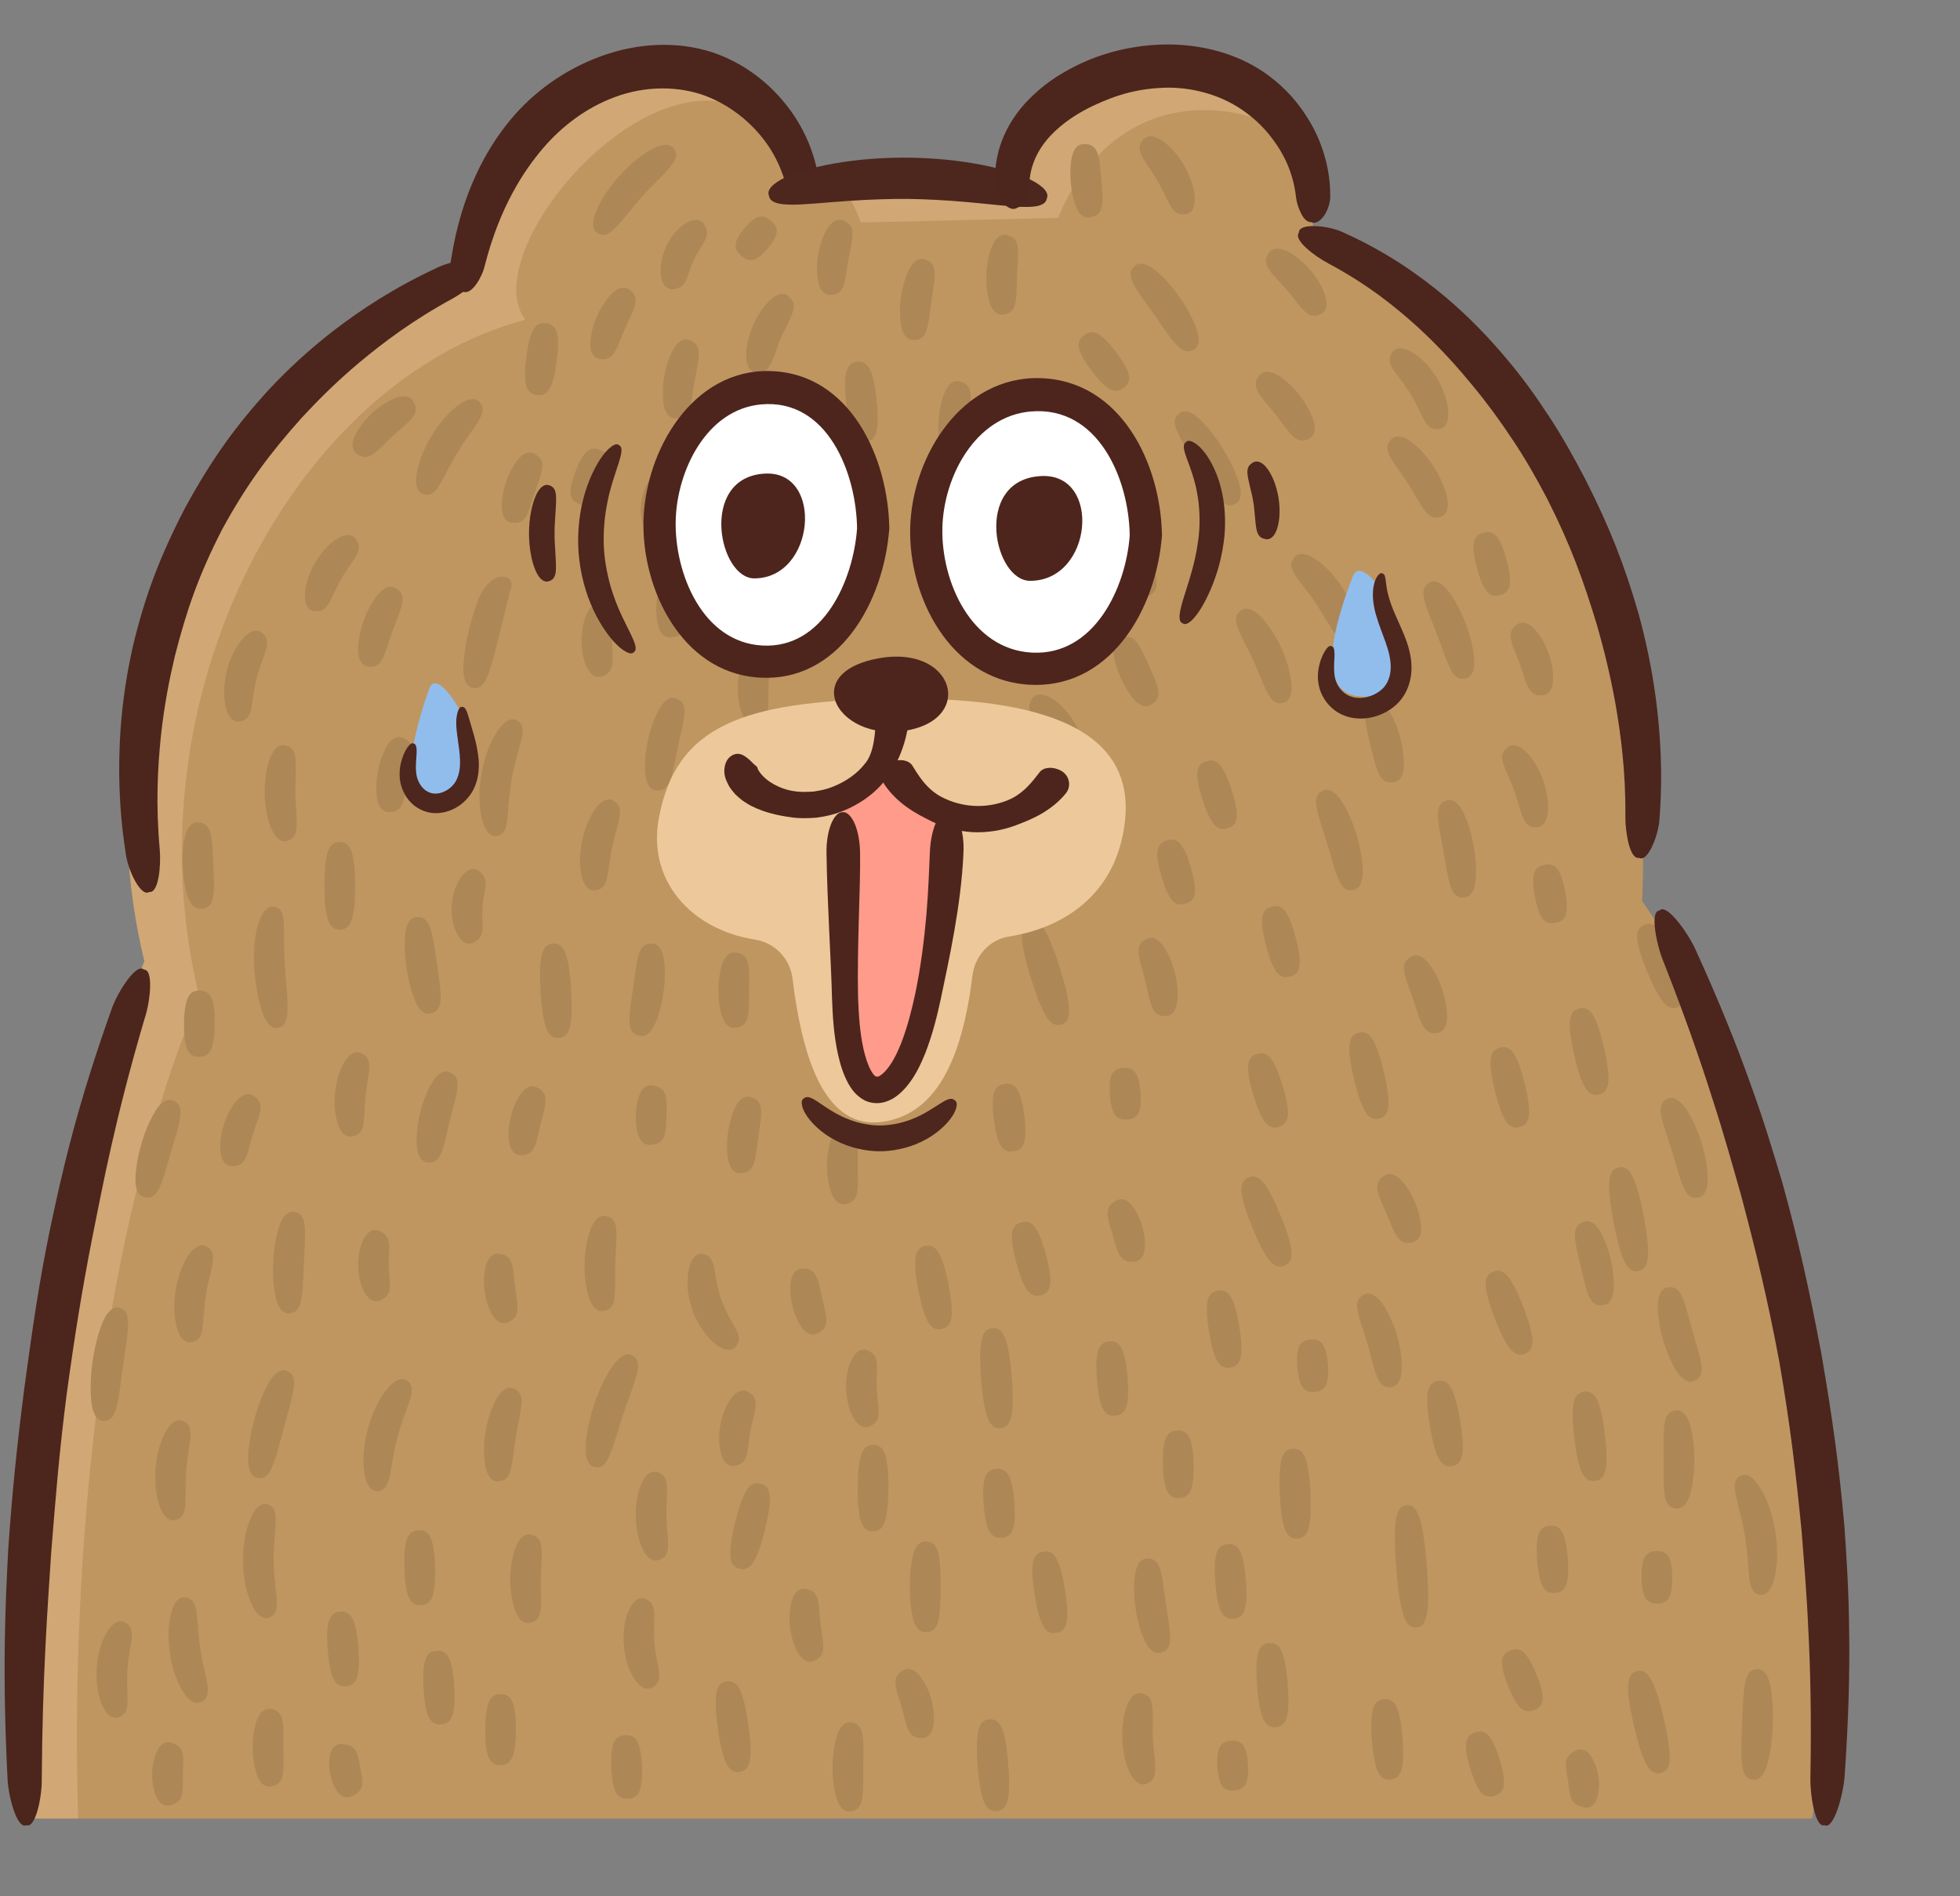 <svg width="62" height="60" xmlns="http://www.w3.org/2000/svg" xmlns:xlink="http://www.w3.org/1999/xlink" xml:space="preserve" overflow="hidden"><rect width="100%" height="100%" fill="#808080" stroke="none"/><g transform="translate(-92 -384)"><path d="M57.32 57.026 0.791 57.026C0.791 57.026-0.226 41.477 4.569 30.143 2.244 20.697 7.621 10.815 14.887 8.926 13.434 7.037 17.793 1.515 21.136 2.096 24.478 2.677 25.495 5.875 25.495 5.875L31.744 5.729C31.744 5.729 33.052 1.951 36.975 2.387 40.899 2.823 41.626 7.473 41.626 7.473 41.626 7.473 52.67 12.559 51.943 28.254 56.303 34.357 59.209 47.581 57.32 57.026Z" fill="#BF9660" transform="matrix(1 0 0 1.009 92 384)"/><path d="M6.301 31.245C3.976 21.799 9.353 11.917 16.619 10.028 15.166 8.139 19.525 2.617 22.868 3.198 23.251 3.265 23.603 3.367 23.927 3.494 23.263 2.868 22.355 2.308 21.136 2.096 17.793 1.515 13.434 7.037 14.887 8.926 7.621 10.815 2.244 20.697 4.569 30.143-0.226 41.477 0.791 57.026 0.791 57.026L2.473 57.026C2.347 53.287 2.269 40.776 6.301 31.245Z" fill="#D1A775" transform="matrix(1 0 0 1.009 92 384)"/><path d="M27.227 6.977 33.476 6.831C33.476 6.831 34.784 3.053 38.707 3.489 39.087 3.531 39.436 3.614 39.758 3.727 39.085 3.054 38.181 2.521 36.975 2.387 33.052 1.951 31.744 5.729 31.744 5.729L26.675 5.847C27.069 6.482 27.227 6.977 27.227 6.977Z" fill="#D1A775" transform="matrix(1 0 0 1.009 92 384)"/><path d="M40.839 21.749C40.926 21.407 40.708 20.674 40.527 20.312 40.369 19.94 39.95 19.3 39.632 19.146 39.568 19.111 39.373 19.019 39.224 19.17 39.054 19.297 39.1 19.491 39.112 19.556 39.184 19.86 39.51 20.403 39.647 20.72 39.801 21.03 40.004 21.629 40.19 21.881 40.231 21.932 40.35 22.092 40.557 22.045 40.768 22.028 40.824 21.821 40.839 21.749Z" fill="#AE8756" transform="matrix(1 0 0 1.009 92 384)"/><path d="M42.908 19.714C42.929 19.543 42.873 19.278 42.77 19.02 42.669 18.761 42.52 18.512 42.407 18.346 42.293 18.181 42.114 17.953 41.908 17.766 41.703 17.578 41.476 17.43 41.309 17.389 41.239 17.369 41.03 17.327 40.922 17.509 40.788 17.674 40.872 17.847 40.896 17.905 41.026 18.176 41.431 18.619 41.608 18.896 41.803 19.161 42.072 19.696 42.278 19.916 42.324 19.959 42.456 20.099 42.657 20.033 42.866 19.997 42.902 19.787 42.908 19.714Z" fill="#AE8756" transform="matrix(1 0 0 1.009 92 384)"/><path d="M39.247 15.454C39.249 15.099 38.904 14.416 38.684 14.075 38.475 13.726 38.015 13.116 37.695 12.961 37.63 12.927 37.432 12.833 37.283 12.984 37.113 13.111 37.167 13.313 37.184 13.381 37.272 13.702 37.668 14.267 37.86 14.588 38.062 14.901 38.395 15.506 38.644 15.727 38.697 15.772 38.855 15.91 39.044 15.813 39.245 15.746 39.248 15.527 39.247 15.454Z" fill="#AE8756" transform="matrix(1 0 0 1.009 92 384)"/><path d="M41.586 13.473C41.619 13.178 41.313 12.637 41.101 12.387 40.907 12.124 40.451 11.702 40.156 11.666 40.095 11.655 39.915 11.637 39.805 11.817 39.674 11.984 39.733 12.138 39.75 12.19 39.843 12.43 40.181 12.776 40.34 12.989 40.511 13.193 40.771 13.602 40.983 13.748 41.029 13.776 41.165 13.869 41.358 13.78 41.559 13.714 41.582 13.534 41.586 13.473Z" fill="#AE8756" transform="matrix(1 0 0 1.009 92 384)"/><path d="M45.794 15.908C45.848 15.583 45.561 14.937 45.348 14.632 45.156 14.313 44.682 13.789 44.363 13.706 44.298 13.686 44.103 13.638 43.98 13.811 43.835 13.966 43.899 14.138 43.916 14.195 44.015 14.464 44.374 14.898 44.535 15.161 44.71 15.414 44.961 15.918 45.166 16.118 45.212 16.157 45.343 16.285 45.543 16.215 45.751 16.173 45.786 15.976 45.794 15.908Z" fill="#AE8756" transform="matrix(1 0 0 1.009 92 384)"/><path d="M46.614 20.984C46.701 20.648 46.514 19.923 46.364 19.555 46.231 19.181 45.887 18.516 45.598 18.323 45.539 18.281 45.36 18.165 45.191 18.292 45.005 18.394 45.025 18.595 45.029 18.662 45.061 18.978 45.339 19.568 45.458 19.901 45.591 20.229 45.777 20.853 45.964 21.111 46.005 21.164 46.124 21.327 46.331 21.279 46.542 21.261 46.598 21.055 46.614 20.984Z" fill="#AE8756" transform="matrix(1 0 0 1.009 92 384)"/><path d="M49.069 21.606C49.203 21.352 49.098 20.767 48.981 20.478 48.885 20.182 48.587 19.667 48.321 19.56 48.267 19.535 48.105 19.473 47.948 19.616 47.777 19.741 47.785 19.897 47.784 19.948 47.794 20.189 47.993 20.581 48.069 20.811 48.16 21.037 48.26 21.464 48.409 21.655 48.442 21.694 48.536 21.818 48.748 21.803 48.96 21.811 49.044 21.659 49.069 21.606Z" fill="#AE8756" transform="matrix(1 0 0 1.009 92 384)"/><path d="M49.505 28.742C49.611 28.546 49.548 28.149 49.507 27.938 49.466 27.727 49.378 27.335 49.207 27.192 49.171 27.162 49.062 27.073 48.856 27.122 48.647 27.153 48.579 27.276 48.557 27.317 48.45 27.513 48.514 27.91 48.554 28.121 48.595 28.332 48.683 28.724 48.855 28.867 48.891 28.897 48.999 28.986 49.205 28.937 49.415 28.906 49.483 28.783 49.505 28.742Z" fill="#AE8756" transform="matrix(1 0 0 1.009 92 384)"/><path d="M46.602 27.912C46.744 27.608 46.69 26.893 46.615 26.52 46.554 26.145 46.355 25.456 46.115 25.221 46.067 25.171 45.918 25.028 45.726 25.118 45.523 25.179 45.499 25.374 45.49 25.438 45.454 25.745 45.605 26.356 45.66 26.693 45.727 27.028 45.799 27.653 45.94 27.928 45.972 27.985 46.062 28.159 46.274 28.145 46.485 28.162 46.575 27.976 46.602 27.912Z" fill="#AE8756" transform="matrix(1 0 0 1.009 92 384)"/><path d="M43.07 27.633C43.178 27.299 43.036 26.554 42.909 26.172 42.8 25.785 42.498 25.089 42.221 24.873 42.165 24.826 41.993 24.695 41.816 24.811 41.623 24.899 41.63 25.104 41.63 25.171 41.643 25.494 41.883 26.111 41.982 26.457 42.095 26.799 42.243 27.445 42.414 27.719 42.452 27.775 42.561 27.948 42.77 27.912 42.982 27.908 43.05 27.703 43.07 27.633Z" fill="#AE8756" transform="matrix(1 0 0 1.009 92 384)"/><path d="M39.103 25.714C39.174 25.474 39.039 25.015 38.959 24.771 38.88 24.527 38.72 24.076 38.522 23.924 38.481 23.892 38.356 23.798 38.158 23.873 37.953 23.929 37.907 24.078 37.893 24.128 37.822 24.368 37.957 24.827 38.037 25.071 38.116 25.315 38.276 25.766 38.474 25.918 38.515 25.95 38.64 26.044 38.838 25.969 39.043 25.914 39.089 25.764 39.103 25.714Z" fill="#AE8756" transform="matrix(1 0 0 1.009 92 384)"/><path d="M36.567 18.44C36.638 18.2 36.502 17.741 36.423 17.497 36.344 17.253 36.184 16.802 35.986 16.65 35.945 16.618 35.82 16.524 35.622 16.599 35.417 16.654 35.371 16.804 35.356 16.854 35.285 17.094 35.421 17.553 35.5 17.797 35.579 18.041 35.739 18.492 35.937 18.644 35.979 18.676 36.104 18.77 36.302 18.695 36.507 18.64 36.552 18.49 36.567 18.44Z" fill="#AE8756" transform="matrix(1 0 0 1.009 92 384)"/><path d="M44.351 24.316C44.471 24.059 44.386 23.485 44.306 23.187 44.237 22.887 44.042 22.34 43.816 22.169 43.769 22.132 43.628 22.029 43.439 22.124 43.24 22.197 43.211 22.361 43.201 22.415 43.157 22.673 43.303 23.155 43.365 23.422 43.435 23.686 43.533 24.181 43.693 24.388 43.728 24.431 43.83 24.562 44.04 24.533 44.252 24.528 44.328 24.37 44.351 24.316Z" fill="#AE8756" transform="matrix(1 0 0 1.009 92 384)"/><path d="M36.646 21.752C36.653 21.505 36.441 21.093 36.34 20.863 36.232 20.636 36.059 20.207 35.868 20.049 35.827 20.018 35.705 19.919 35.504 19.985 35.297 20.03 35.248 20.188 35.234 20.242 35.16 20.5 35.334 21.009 35.458 21.266 35.572 21.528 35.842 21.993 36.086 22.105 36.136 22.13 36.287 22.197 36.457 22.07 36.639 21.961 36.643 21.804 36.646 21.752Z" fill="#AE8756" transform="matrix(1 0 0 1.009 92 384)"/><path d="M34.825 6.569C34.914 6.338 34.855 5.879 34.838 5.628 34.813 5.378 34.796 4.916 34.669 4.703 34.641 4.659 34.56 4.525 34.348 4.519 34.138 4.491 34.039 4.624 34.008 4.67 33.85 4.887 33.842 5.425 33.871 5.709 33.89 5.994 33.987 6.523 34.178 6.711 34.217 6.751 34.337 6.865 34.539 6.803 34.747 6.763 34.804 6.616 34.825 6.569Z" fill="#AE8756" transform="matrix(1 0 0 1.009 92 384)"/><path d="M35.718 11.837C35.713 11.597 35.45 11.233 35.304 11.042 35.158 10.851 34.876 10.501 34.646 10.434 34.598 10.42 34.454 10.379 34.291 10.515 34.117 10.636 34.119 10.786 34.12 10.836 34.125 11.075 34.387 11.439 34.533 11.631 34.679 11.822 34.962 12.171 35.192 12.239 35.239 12.253 35.384 12.294 35.546 12.157 35.72 12.037 35.719 11.887 35.718 11.837Z" fill="#AE8756" transform="matrix(1 0 0 1.009 92 384)"/><path d="M37.916 10.619C37.909 10.274 37.541 9.627 37.306 9.31 37.083 8.984 36.592 8.426 36.268 8.307 36.201 8.28 36 8.209 35.865 8.372 35.707 8.514 35.773 8.705 35.794 8.769 35.9 9.071 36.315 9.58 36.516 9.874 36.728 10.159 37.074 10.718 37.324 10.917 37.378 10.957 37.537 11.082 37.723 10.979 37.921 10.904 37.919 10.691 37.916 10.619Z" fill="#AE8756" transform="matrix(1 0 0 1.009 92 384)"/><path d="M41.96 9.566C41.974 9.418 41.911 9.201 41.806 8.994 41.703 8.786 41.558 8.593 41.449 8.466 41.34 8.34 41.17 8.168 40.98 8.034 40.791 7.9 40.586 7.806 40.438 7.797 40.376 7.792 40.192 7.791 40.103 7.983 39.992 8.164 40.066 8.309 40.087 8.358 40.2 8.585 40.551 8.897 40.714 9.099 40.89 9.29 41.146 9.684 41.353 9.83 41.399 9.857 41.531 9.952 41.727 9.869 41.93 9.809 41.956 9.628 41.96 9.566Z" fill="#AE8756" transform="matrix(1 0 0 1.009 92 384)"/><path d="M45.788 13.196C45.836 13.037 45.818 12.775 45.745 12.517 45.674 12.257 45.547 12.007 45.446 11.842 45.343 11.677 45.176 11.452 44.976 11.272 44.778 11.091 44.551 10.958 44.387 10.93 44.318 10.915 44.114 10.893 44.02 11.082 43.901 11.258 43.982 11.415 44.003 11.469 44.061 11.596 44.185 11.746 44.306 11.905 44.427 12.063 44.544 12.231 44.62 12.352 44.694 12.474 44.792 12.653 44.879 12.833 44.967 13.012 45.046 13.191 45.134 13.299 45.172 13.342 45.277 13.485 45.487 13.457 45.699 13.457 45.771 13.265 45.788 13.196Z" fill="#AE8756" transform="matrix(1 0 0 1.009 92 384)"/><path d="M37.769 6.462C37.813 6.311 37.794 6.066 37.727 5.824 37.661 5.582 37.547 5.347 37.456 5.19 37.365 5.033 37.217 4.818 37.038 4.641 36.862 4.463 36.659 4.325 36.505 4.289 36.441 4.272 36.249 4.238 36.136 4.417 36.001 4.581 36.062 4.741 36.077 4.794 36.17 5.043 36.487 5.432 36.618 5.678 36.766 5.913 36.948 6.381 37.118 6.584 37.157 6.624 37.266 6.756 37.475 6.719 37.687 6.71 37.752 6.526 37.769 6.462Z" fill="#AE8756" transform="matrix(1 0 0 1.009 92 384)"/><path d="M32.084 9.618C32.177 9.379 32.153 8.899 32.172 8.636 32.177 8.373 32.244 7.896 32.172 7.651 32.155 7.6 32.109 7.443 31.904 7.388 31.707 7.311 31.576 7.432 31.534 7.475 31.322 7.676 31.208 8.273 31.203 8.592 31.179 8.911 31.239 9.516 31.432 9.735 31.47 9.782 31.59 9.914 31.794 9.854 32.002 9.819 32.062 9.666 32.084 9.618Z" fill="#AE8756" transform="matrix(1 0 0 1.009 92 384)"/><path d="M29.268 10.455C29.389 10.222 29.417 9.724 29.462 9.454 29.494 9.184 29.605 8.695 29.552 8.437 29.539 8.384 29.505 8.22 29.304 8.153 29.112 8.064 28.972 8.178 28.927 8.219 28.703 8.408 28.538 8.997 28.501 9.318 28.447 9.637 28.442 10.251 28.607 10.495 28.639 10.547 28.743 10.694 28.952 10.66 29.164 10.651 29.241 10.502 29.268 10.455Z" fill="#AE8756" transform="matrix(1 0 0 1.009 92 384)"/><path d="M24.317 11.522C24.466 11.312 24.589 10.845 24.703 10.603 24.8 10.354 25.052 9.943 25.103 9.69 25.11 9.636 25.143 9.473 24.986 9.33 24.848 9.169 24.668 9.225 24.608 9.249 24.466 9.302 24.29 9.458 24.143 9.649 23.995 9.839 23.88 10.062 23.812 10.221 23.744 10.381 23.661 10.618 23.626 10.856 23.589 11.094 23.597 11.329 23.657 11.468 23.681 11.528 23.765 11.697 23.977 11.686 24.188 11.701 24.283 11.565 24.317 11.522Z" fill="#AE8756" transform="matrix(1 0 0 1.009 92 384)"/><path d="M23.773 8.157C23.968 8.146 24.18 7.914 24.289 7.786 24.398 7.658 24.59 7.41 24.57 7.216 24.565 7.175 24.551 7.053 24.385 6.922 24.228 6.78 24.105 6.786 24.064 6.788 23.869 6.8 23.657 7.031 23.548 7.159 23.439 7.288 23.247 7.535 23.268 7.73 23.272 7.77 23.287 7.893 23.453 8.024 23.61 8.166 23.733 8.16 23.773 8.157Z" fill="#AE8756" transform="matrix(1 0 0 1.009 92 384)"/><path d="M26.65 9.038C26.763 8.824 26.787 8.383 26.836 8.144 26.87 7.903 26.995 7.48 26.961 7.24 26.951 7.19 26.93 7.036 26.739 6.944 26.559 6.833 26.41 6.923 26.362 6.957 26.121 7.111 25.922 7.671 25.88 7.979 25.816 8.284 25.816 8.878 25.992 9.104 26.025 9.152 26.135 9.287 26.342 9.243 26.553 9.221 26.624 9.082 26.65 9.038Z" fill="#AE8756" transform="matrix(1 0 0 1.009 92 384)"/><path d="M19.368 11.141C19.531 10.961 19.664 10.537 19.768 10.316 19.86 10.089 20.082 9.704 20.104 9.462 20.106 9.411 20.12 9.255 19.955 9.123 19.804 8.974 19.64 9.028 19.586 9.05 19.316 9.144 18.994 9.638 18.88 9.926 18.745 10.205 18.6 10.777 18.714 11.039 18.734 11.094 18.806 11.252 19.018 11.261 19.227 11.293 19.332 11.177 19.368 11.141Z" fill="#AE8756" transform="matrix(1 0 0 1.009 92 384)"/><path d="M19.352 7.252C19.619 7.032 20.038 6.449 20.309 6.167 20.564 5.87 21.104 5.396 21.297 5.109 21.334 5.048 21.457 4.865 21.333 4.692 21.239 4.502 21.005 4.542 20.927 4.561 20.74 4.6 20.474 4.746 20.225 4.933 19.974 5.12 19.743 5.348 19.591 5.515 19.44 5.682 19.235 5.934 19.073 6.202 18.911 6.468 18.791 6.747 18.77 6.937 18.759 7.017 18.742 7.253 18.94 7.328 19.124 7.435 19.294 7.295 19.352 7.252Z" fill="#AE8756" transform="matrix(1 0 0 1.009 92 384)"/><path d="M21.748 12.925C21.876 12.703 21.919 12.219 21.971 11.96 22.011 11.697 22.137 11.229 22.094 10.976 22.083 10.923 22.055 10.761 21.858 10.684 21.67 10.586 21.526 10.69 21.48 10.728 21.247 10.903 21.063 11.476 21.016 11.79 20.952 12.101 20.928 12.703 21.086 12.946 21.117 12.998 21.216 13.146 21.426 13.117 21.637 13.113 21.719 12.971 21.748 12.925Z" fill="#AE8756" transform="matrix(1 0 0 1.009 92 384)"/><path d="M13.808 15.345C13.915 15.219 14.025 14.999 14.143 14.776 14.26 14.553 14.387 14.327 14.481 14.173 14.576 14.019 14.72 13.803 14.866 13.598 15.011 13.392 15.156 13.194 15.22 13.041 15.245 12.977 15.332 12.788 15.187 12.633 15.068 12.457 14.849 12.523 14.776 12.55 14.602 12.612 14.367 12.788 14.158 13.006 13.948 13.223 13.768 13.48 13.654 13.665 13.54 13.851 13.393 14.129 13.295 14.415 13.196 14.7 13.145 14.988 13.169 15.172 13.178 15.249 13.218 15.475 13.428 15.501 13.633 15.559 13.762 15.396 13.808 15.345Z" fill="#AE8756" transform="matrix(1 0 0 1.009 92 384)"/><path d="M16.596 16.26C16.746 16.076 16.841 15.659 16.922 15.438 16.991 15.213 17.167 14.823 17.159 14.586 17.155 14.537 17.15 14.385 16.972 14.27 16.806 14.138 16.652 14.204 16.601 14.23 16.349 14.344 16.087 14.844 16.002 15.129 15.899 15.406 15.804 15.963 15.937 16.206 15.961 16.257 16.044 16.403 16.256 16.398 16.467 16.415 16.563 16.297 16.596 16.26Z" fill="#AE8756" transform="matrix(1 0 0 1.009 92 384)"/><path d="M19.343 20.933C19.409 20.709 19.356 20.298 19.367 20.069 19.363 19.838 19.426 19.43 19.365 19.204 19.349 19.158 19.311 19.011 19.113 18.937 18.923 18.843 18.784 18.946 18.74 18.985 18.633 19.075 18.537 19.262 18.478 19.47 18.419 19.677 18.4 19.901 18.397 20.056 18.395 20.211 18.409 20.435 18.463 20.644 18.516 20.853 18.607 21.043 18.712 21.135 18.755 21.176 18.891 21.282 19.083 21.193 19.284 21.124 19.325 20.979 19.343 20.933Z" fill="#AE8756" transform="matrix(1 0 0 1.009 92 384)"/><path d="M18.688 15.807C18.881 15.697 19.034 15.332 19.11 15.133 19.186 14.934 19.315 14.559 19.244 14.35 19.229 14.306 19.183 14.174 18.982 14.107 18.788 14.024 18.666 14.091 18.625 14.114 18.432 14.223 18.279 14.589 18.203 14.787 18.128 14.986 17.998 15.361 18.07 15.571 18.085 15.614 18.131 15.746 18.332 15.813 18.526 15.897 18.648 15.829 18.688 15.807Z" fill="#AE8756" transform="matrix(1 0 0 1.009 92 384)"/><path d="M19.158 27.666C19.259 27.404 19.292 26.859 19.364 26.567 19.415 26.27 19.603 25.758 19.614 25.477 19.613 25.418 19.621 25.238 19.437 25.131 19.27 25.002 19.096 25.107 19.04 25.147 18.905 25.239 18.755 25.447 18.642 25.684 18.527 25.92 18.453 26.183 18.414 26.369 18.376 26.554 18.338 26.825 18.349 27.087 18.358 27.35 18.412 27.6 18.5 27.738 18.535 27.798 18.652 27.963 18.857 27.912 19.068 27.888 19.133 27.719 19.158 27.666Z" fill="#AE8756" transform="matrix(1 0 0 1.009 92 384)"/><path d="M16.014 25.888C16.059 25.716 16.07 25.45 16.094 25.176 16.115 24.903 16.152 24.623 16.185 24.429 16.22 24.235 16.282 23.96 16.356 23.695 16.428 23.431 16.509 23.176 16.526 23 16.531 22.926 16.561 22.704 16.374 22.604 16.206 22.474 16.009 22.624 15.946 22.68 15.793 22.81 15.618 23.081 15.487 23.385 15.355 23.689 15.272 24.024 15.229 24.26 15.188 24.495 15.151 24.839 15.171 25.17 15.189 25.5 15.261 25.814 15.36 25.989 15.4 26.063 15.534 26.272 15.736 26.207 15.946 26.178 15.994 25.959 16.014 25.888Z" fill="#AE8756" transform="matrix(1 0 0 1.009 92 384)"/><path d="M15.343 21.359C15.528 21.051 15.689 20.305 15.797 19.908 15.846 19.709 15.917 19.424 15.986 19.146 16.031 18.887 16.104 18.745 16.093 18.674 16.095 18.657 16.103 18.616 16.125 18.566 16.144 18.514 16.184 18.457 16.181 18.356 16.195 18.254 16.14 18.155 16.039 18.111 15.941 18.065 15.817 18.084 15.758 18.103 15.443 18.199 15.206 18.568 15.105 18.874 14.995 19.156 14.91 19.457 14.856 19.668 14.743 20.089 14.596 20.893 14.688 21.258 14.706 21.335 14.765 21.561 14.977 21.571 15.185 21.616 15.302 21.423 15.343 21.359Z" fill="#AE8756" transform="matrix(1 0 0 1.009 92 384)"/><path d="M12.039 20.752C12.195 20.54 12.315 20.051 12.415 19.794 12.501 19.533 12.719 19.079 12.733 18.816 12.734 18.761 12.743 18.592 12.565 18.477 12.402 18.341 12.235 18.421 12.181 18.451 11.909 18.587 11.605 19.147 11.502 19.467 11.379 19.779 11.257 20.405 11.38 20.682 11.403 20.741 11.481 20.908 11.693 20.907 11.903 20.931 12.004 20.795 12.039 20.752Z" fill="#AE8756" transform="matrix(1 0 0 1.009 92 384)"/><path d="M10.332 19.02C10.491 18.82 10.655 18.372 10.798 18.148 10.922 17.913 11.229 17.548 11.324 17.31 11.34 17.258 11.403 17.104 11.277 16.934 11.172 16.75 10.981 16.774 10.916 16.788 10.763 16.817 10.556 16.947 10.378 17.12 10.197 17.292 10.049 17.506 9.959 17.661 9.869 17.816 9.757 18.051 9.697 18.293 9.636 18.534 9.626 18.777 9.676 18.924 9.695 18.988 9.77 19.166 9.982 19.165 10.192 19.191 10.295 19.06 10.332 19.02Z" fill="#AE8756" transform="matrix(1 0 0 1.009 92 384)"/><path d="M9.368 26.053C9.42 25.763 9.34 25.185 9.345 24.865 9.329 24.546 9.39 23.965 9.328 23.677 9.312 23.617 9.272 23.433 9.066 23.384 8.869 23.306 8.73 23.459 8.687 23.514 8.581 23.643 8.489 23.886 8.437 24.149 8.383 24.41 8.372 24.688 8.374 24.881 8.378 25.074 8.399 25.352 8.462 25.612 8.523 25.872 8.622 26.113 8.733 26.237 8.778 26.291 8.922 26.44 9.116 26.355 9.32 26.298 9.354 26.113 9.368 26.053Z" fill="#AE8756" transform="matrix(1 0 0 1.009 92 384)"/><path d="M12.686 25.281C12.814 25.071 12.857 24.618 12.908 24.374 12.948 24.127 13.07 23.689 13.026 23.446 13.015 23.396 12.987 23.241 12.791 23.16 12.605 23.058 12.463 23.154 12.416 23.189 12.185 23.349 12.001 23.896 11.954 24.197 11.89 24.494 11.866 25.07 12.024 25.303 12.055 25.352 12.153 25.493 12.364 25.464 12.575 25.459 12.657 25.324 12.686 25.281Z" fill="#AE8756" transform="matrix(1 0 0 1.009 92 384)"/><path d="M13.921 31.47C13.983 31.167 13.866 30.545 13.821 30.206 13.767 29.869 13.7 29.24 13.553 28.968 13.521 28.911 13.427 28.74 13.215 28.758 13.004 28.746 12.918 28.93 12.891 28.992 12.755 29.291 12.802 29.983 12.861 30.348 12.91 30.714 13.064 31.39 13.28 31.637 13.324 31.689 13.459 31.84 13.658 31.768 13.866 31.724 13.906 31.533 13.921 31.47Z" fill="#AE8756" transform="matrix(1 0 0 1.009 92 384)"/><path d="M17.992 32.31C18.116 32.025 18.089 31.383 18.068 31.039 18.047 30.695 17.994 30.053 17.836 29.786 17.802 29.73 17.702 29.564 17.492 29.591 17.28 29.59 17.201 29.767 17.175 29.827 17.051 30.112 17.078 30.755 17.099 31.099 17.121 31.443 17.173 32.084 17.332 32.351 17.365 32.407 17.465 32.574 17.675 32.546 17.887 32.547 17.966 32.37 17.992 32.31Z" fill="#AE8756" transform="matrix(1 0 0 1.009 92 384)"/><path d="M41.084 30.38C41.167 30.139 41.054 29.66 40.987 29.405 40.92 29.149 40.782 28.677 40.592 28.508 40.552 28.472 40.431 28.368 40.229 28.432 40.022 28.475 39.969 28.626 39.952 28.676 39.868 28.917 39.981 29.396 40.048 29.651 40.116 29.907 40.253 30.38 40.444 30.548 40.484 30.584 40.604 30.689 40.806 30.624 41.013 30.581 41.067 30.43 41.084 30.38Z" fill="#AE8756" transform="matrix(1 0 0 1.009 92 384)"/><path d="M37.158 31.675C37.308 31.422 37.252 30.812 37.163 30.502 37.094 30.187 36.855 29.623 36.603 29.472 36.553 29.438 36.397 29.349 36.222 29.468 36.034 29.566 36.024 29.729 36.018 29.782 36.002 30.036 36.165 30.484 36.222 30.739 36.293 30.991 36.361 31.463 36.496 31.679 36.526 31.723 36.612 31.861 36.825 31.859 37.035 31.881 37.13 31.728 37.158 31.675Z" fill="#AE8756" transform="matrix(1 0 0 1.009 92 384)"/><path d="M33.811 31.805C33.86 31.453 33.652 30.75 33.535 30.378 33.417 30.004 33.187 29.316 32.97 29.063 32.923 29.008 32.795 28.863 32.591 28.915 32.377 28.936 32.342 29.171 32.332 29.241 32.283 29.594 32.492 30.297 32.609 30.669 32.727 31.042 32.957 31.731 33.173 31.983 33.221 32.039 33.349 32.184 33.553 32.132 33.766 32.11 33.802 31.876 33.811 31.805Z" fill="#AE8756" transform="matrix(1 0 0 1.009 92 384)"/><path d="M29.678 33.778C29.801 33.545 29.772 33.026 29.75 32.749 29.728 32.471 29.674 31.955 29.516 31.744 29.483 31.7 29.382 31.568 29.172 31.597 28.96 31.602 28.882 31.747 28.856 31.796 28.733 32.03 28.761 32.548 28.783 32.826 28.805 33.103 28.859 33.62 29.018 33.831 29.051 33.875 29.151 34.006 29.361 33.978 29.573 33.973 29.652 33.827 29.678 33.778Z" fill="#AE8756" transform="matrix(1 0 0 1.009 92 384)"/><path d="M26.273 32.581C26.442 32.358 26.521 31.802 26.557 31.504 26.593 31.205 26.647 30.646 26.535 30.389 26.511 30.336 26.44 30.176 26.228 30.163 26.02 30.126 25.913 30.265 25.877 30.311 25.708 30.534 25.629 31.09 25.594 31.389 25.558 31.688 25.504 32.246 25.616 32.503 25.639 32.557 25.711 32.717 25.922 32.729 26.131 32.767 26.238 32.628 26.273 32.581Z" fill="#AE8756" transform="matrix(1 0 0 1.009 92 384)"/><path d="M25.544 27.526C25.714 27.303 25.793 26.747 25.828 26.449 25.864 26.15 25.918 25.591 25.806 25.335 25.783 25.281 25.711 25.121 25.499 25.108 25.291 25.071 25.184 25.21 25.148 25.256 24.979 25.479 24.9 26.035 24.865 26.334 24.829 26.633 24.775 27.192 24.887 27.448 24.91 27.502 24.982 27.662 25.194 27.674 25.402 27.712 25.509 27.573 25.544 27.526Z" fill="#AE8756" transform="matrix(1 0 0 1.009 92 384)"/><path d="M23.617 31.997C23.717 31.769 23.689 31.306 23.696 31.053 23.693 30.8 23.727 30.338 23.631 30.109 23.609 30.061 23.547 29.915 23.338 29.881 23.134 29.824 23.017 29.946 22.98 29.99 22.792 30.192 22.721 30.749 22.726 31.046 22.717 31.343 22.779 31.901 22.964 32.106 23.001 32.15 23.116 32.274 23.321 32.221 23.53 32.189 23.594 32.044 23.617 31.997Z" fill="#AE8756" transform="matrix(1 0 0 1.009 92 384)"/><path d="M20.561 32.359C20.784 32.129 20.946 31.471 20.988 31.114 21.045 30.759 21.069 30.083 20.917 29.801 20.888 29.741 20.792 29.569 20.581 29.592 20.369 29.587 20.285 29.754 20.255 29.809 20.123 30.072 20.077 30.663 20.027 30.98 19.988 31.299 19.871 31.88 19.926 32.17 19.94 32.231 19.976 32.414 20.181 32.468 20.377 32.548 20.516 32.408 20.561 32.359Z" fill="#AE8756" transform="matrix(1 0 0 1.009 92 384)"/><path d="M9.074 31.891C9.144 31.516 9.032 30.722 9.013 30.305 9 30.096 8.988 29.8 8.987 29.519 8.984 29.237 8.992 28.971 8.965 28.797 8.95 28.725 8.928 28.504 8.723 28.448 8.53 28.358 8.37 28.56 8.324 28.634 8.204 28.805 8.109 29.125 8.067 29.457 8.023 29.79 8.03 30.132 8.044 30.366 8.067 30.84 8.214 31.687 8.423 32.012 8.466 32.081 8.597 32.283 8.8 32.224 9.012 32.203 9.058 31.968 9.074 31.891Z" fill="#AE8756" transform="matrix(1 0 0 1.009 92 384)"/><path d="M11.081 28.95C11.222 28.693 11.233 28.097 11.233 27.777 11.232 27.457 11.219 26.861 11.077 26.605 11.047 26.552 10.957 26.392 10.745 26.406 10.534 26.393 10.444 26.553 10.415 26.606 10.274 26.863 10.262 27.459 10.262 27.779 10.263 28.098 10.277 28.694 10.419 28.951 10.448 29.004 10.539 29.164 10.75 29.15 10.961 29.163 11.051 29.003 11.081 28.95Z" fill="#AE8756" transform="matrix(1 0 0 1.009 92 384)"/><path d="M37.773 28.099C37.854 27.874 37.739 27.44 37.671 27.209 37.603 26.978 37.464 26.551 37.274 26.406 37.234 26.375 37.114 26.285 36.914 26.355 36.708 26.405 36.656 26.546 36.639 26.593 36.558 26.818 36.672 27.253 36.74 27.483 36.809 27.714 36.948 28.141 37.138 28.287 37.178 28.317 37.298 28.407 37.498 28.337 37.704 28.287 37.756 28.146 37.773 28.099Z" fill="#AE8756" transform="matrix(1 0 0 1.009 92 384)"/><path d="M34.011 27.481C34.12 27.267 34.061 26.822 34.023 26.584 33.984 26.347 33.901 25.905 33.73 25.737 33.694 25.702 33.587 25.598 33.379 25.641 33.169 25.665 33.099 25.798 33.076 25.843 32.967 26.056 33.026 26.501 33.064 26.739 33.103 26.976 33.187 27.418 33.357 27.586 33.393 27.621 33.5 27.726 33.708 27.682 33.918 27.658 33.988 27.525 34.011 27.481Z" fill="#AE8756" transform="matrix(1 0 0 1.009 92 384)"/><path d="M45.726 32.172C45.844 31.903 45.725 31.304 45.611 31.003 45.514 30.696 45.237 30.152 44.977 30.015 44.925 29.984 44.765 29.902 44.596 30.03 44.413 30.137 44.413 30.303 44.411 30.357 44.411 30.616 44.612 31.065 44.694 31.321 44.788 31.573 44.908 32.05 45.069 32.253 45.105 32.294 45.207 32.424 45.417 32.396 45.629 32.391 45.704 32.228 45.726 32.172Z" fill="#AE8756" transform="matrix(1 0 0 1.009 92 384)"/><path d="M50.854 34.05C50.935 33.767 50.813 33.178 50.741 32.864 50.669 32.55 50.523 31.967 50.328 31.747 50.287 31.701 50.163 31.564 49.96 31.624 49.751 31.658 49.699 31.835 49.682 31.895 49.602 32.178 49.723 32.767 49.795 33.081 49.867 33.395 50.013 33.978 50.209 34.198 50.25 34.244 50.373 34.381 50.577 34.321 50.786 34.287 50.838 34.11 50.854 34.05Z" fill="#AE8756" transform="matrix(1 0 0 1.009 92 384)"/><path d="M48.892 25.739C48.962 25.599 48.985 25.358 48.961 25.111 48.938 24.864 48.867 24.616 48.805 24.448 48.743 24.28 48.636 24.045 48.493 23.842 48.351 23.639 48.177 23.471 48.033 23.41 47.973 23.382 47.792 23.317 47.649 23.473 47.487 23.611 47.518 23.777 47.523 23.832 47.569 24.091 47.81 24.523 47.895 24.783 47.999 25.037 48.096 25.522 48.23 25.748 48.261 25.793 48.346 25.94 48.558 25.94 48.769 25.966 48.864 25.799 48.892 25.739Z" fill="#AE8756" transform="matrix(1 0 0 1.009 92 384)"/><path d="M53.32 31.262C53.349 30.966 53.128 30.403 53.003 30.103 52.877 29.803 52.632 29.25 52.401 29.064 52.353 29.025 52.207 28.91 52.017 29.004 51.817 29.073 51.797 29.257 51.79 29.319 51.76 29.614 51.982 30.178 52.107 30.477 52.233 30.777 52.478 31.331 52.709 31.517 52.757 31.555 52.903 31.671 53.093 31.576 53.293 31.508 53.313 31.323 53.32 31.262Z" fill="#AE8756" transform="matrix(1 0 0 1.009 92 384)"/><path d="M50.984 40.709C51.111 40.436 51.032 39.816 50.949 39.494 50.879 39.17 50.672 38.579 50.437 38.392 50.389 38.351 50.243 38.238 50.055 38.336 49.856 38.409 49.833 38.583 49.823 38.64 49.787 38.913 49.942 39.431 50.004 39.717 50.077 40.002 50.17 40.534 50.325 40.762 50.358 40.809 50.457 40.953 50.668 40.93 50.88 40.933 50.96 40.766 50.984 40.709Z" fill="#AE8756" transform="matrix(1 0 0 1.009 92 384)"/><path d="M48.345 35.08C48.425 34.813 48.303 34.269 48.231 33.979 48.159 33.689 48.012 33.151 47.817 32.953 47.776 32.911 47.653 32.788 47.451 32.851 47.243 32.89 47.191 33.056 47.175 33.112 47.095 33.379 47.217 33.923 47.289 34.213 47.361 34.503 47.507 35.041 47.703 35.24 47.743 35.281 47.867 35.404 48.069 35.341 48.277 35.303 48.329 35.136 48.345 35.08Z" fill="#AE8756" transform="matrix(1 0 0 1.009 92 384)"/><path d="M43.9 34.803C43.977 34.519 43.851 33.931 43.776 33.618 43.701 33.305 43.55 32.723 43.352 32.505 43.311 32.459 43.186 32.323 42.983 32.385 42.775 32.421 42.724 32.598 42.708 32.658 42.63 32.942 42.757 33.529 42.832 33.843 42.907 34.156 43.058 34.738 43.255 34.957 43.297 35.002 43.422 35.138 43.624 35.076 43.833 35.04 43.883 34.863 43.9 34.803Z" fill="#AE8756" transform="matrix(1 0 0 1.009 92 384)"/><path d="M40.721 35.072C40.792 34.817 40.654 34.318 40.574 34.052 40.493 33.786 40.331 33.294 40.131 33.121 40.089 33.086 39.963 32.978 39.764 33.051 39.558 33.101 39.512 33.26 39.497 33.313 39.426 33.567 39.564 34.067 39.645 34.333 39.725 34.599 39.887 35.091 40.087 35.264 40.129 35.3 40.255 35.406 40.454 35.334 40.66 35.284 40.706 35.125 40.721 35.072Z" fill="#AE8756" transform="matrix(1 0 0 1.009 92 384)"/><path d="M35.977 34.961C36.106 34.799 36.091 34.447 36.076 34.258 36.061 34.07 36.02 33.72 35.867 33.58 35.836 33.551 35.738 33.464 35.528 33.489 35.317 33.498 35.234 33.599 35.208 33.633 35.078 33.795 35.094 34.147 35.109 34.336 35.124 34.524 35.164 34.874 35.318 35.014 35.349 35.043 35.446 35.13 35.657 35.105 35.868 35.096 35.95 34.995 35.977 34.961Z" fill="#AE8756" transform="matrix(1 0 0 1.009 92 384)"/><path d="M32.362 35.91C32.478 35.694 32.433 35.233 32.402 34.987 32.371 34.741 32.3 34.283 32.135 34.103 32.101 34.066 31.996 33.954 31.787 33.991 31.576 34.007 31.502 34.141 31.478 34.186 31.363 34.401 31.408 34.862 31.439 35.108 31.47 35.355 31.541 35.812 31.706 35.992 31.74 36.03 31.845 36.142 32.054 36.105 32.265 36.089 32.338 35.954 32.362 35.91Z" fill="#AE8756" transform="matrix(1 0 0 1.009 92 384)"/><path d="M27.086 37.5C27.17 37.269 27.126 36.816 27.131 36.566 27.123 36.317 27.163 35.863 27.077 35.632 27.056 35.585 27.001 35.437 26.794 35.392 26.593 35.326 26.47 35.446 26.43 35.489 26.232 35.69 26.15 36.265 26.161 36.571 26.153 36.877 26.241 37.452 26.441 37.65 26.481 37.693 26.606 37.812 26.806 37.743 27.012 37.697 27.066 37.548 27.086 37.5Z" fill="#AE8756" transform="matrix(1 0 0 1.009 92 384)"/><path d="M23.793 36.596C23.918 36.378 23.948 35.907 23.99 35.654 24.02 35.398 24.119 34.938 24.059 34.694 24.044 34.643 24.005 34.487 23.803 34.423 23.61 34.336 23.475 34.443 23.431 34.482 23.214 34.66 23.063 35.217 23.029 35.519 22.979 35.82 22.971 36.396 23.131 36.627 23.163 36.676 23.263 36.816 23.473 36.786 23.685 36.779 23.765 36.641 23.793 36.596Z" fill="#AE8756" transform="matrix(1 0 0 1.009 92 384)"/><path d="M20.969 35.71C21.082 35.532 21.072 35.179 21.082 34.986 21.084 34.792 21.116 34.441 21.015 34.256 20.992 34.218 20.928 34.099 20.72 34.056 20.517 33.996 20.404 34.087 20.367 34.12 20.185 34.271 20.114 34.718 20.112 34.956 20.099 35.193 20.142 35.643 20.314 35.806 20.349 35.841 20.456 35.938 20.663 35.891 20.873 35.862 20.944 35.747 20.969 35.71Z" fill="#AE8756" transform="matrix(1 0 0 1.009 92 384)"/><path d="M21.617 19.799C21.73 19.62 21.72 19.267 21.73 19.074 21.732 18.881 21.764 18.529 21.662 18.344 21.64 18.306 21.575 18.187 21.368 18.145 21.165 18.085 21.051 18.175 21.014 18.208 20.832 18.359 20.761 18.806 20.76 19.044 20.747 19.281 20.789 19.732 20.962 19.894 20.996 19.929 21.104 20.026 21.311 19.979 21.52 19.95 21.592 19.835 21.617 19.799Z" fill="#AE8756" transform="matrix(1 0 0 1.009 92 384)"/><path d="M25.86 14.823C26.015 14.679 26.095 14.335 26.154 14.151 26.205 13.965 26.326 13.633 26.275 13.428 26.263 13.386 26.231 13.254 26.041 13.16 25.86 13.05 25.727 13.109 25.683 13.131 25.469 13.231 25.286 13.645 25.224 13.874 25.15 14.101 25.077 14.547 25.202 14.748 25.227 14.791 25.306 14.912 25.517 14.919 25.728 14.944 25.826 14.852 25.86 14.823Z" fill="#AE8756" transform="matrix(1 0 0 1.009 92 384)"/><path d="M16.856 36.055C16.987 35.867 17.04 35.467 17.1 35.253 17.147 35.035 17.285 34.656 17.256 34.429 17.248 34.381 17.23 34.235 17.045 34.132 16.871 34.011 16.724 34.083 16.675 34.111 16.435 34.234 16.217 34.739 16.158 35.021 16.079 35.298 16.038 35.846 16.194 36.067 16.224 36.114 16.321 36.246 16.531 36.22 16.743 36.215 16.826 36.093 16.856 36.055Z" fill="#AE8756" transform="matrix(1 0 0 1.009 92 384)"/><path d="M13.91 36.259C14.058 36.007 14.151 35.434 14.234 35.129 14.303 34.82 14.488 34.269 14.475 33.977 14.47 33.917 14.461 33.731 14.267 33.647 14.085 33.538 13.926 33.657 13.874 33.7 13.617 33.897 13.371 34.539 13.292 34.895 13.196 35.246 13.114 35.93 13.249 36.224 13.275 36.286 13.36 36.465 13.572 36.453 13.783 36.47 13.877 36.31 13.91 36.259Z" fill="#AE8756" transform="matrix(1 0 0 1.009 92 384)"/><path d="M11.47 35.363C11.548 35.115 11.526 34.629 11.564 34.362 11.583 34.093 11.704 33.621 11.68 33.363 11.671 33.309 11.656 33.142 11.465 33.051 11.286 32.937 11.129 33.044 11.079 33.086 10.957 33.179 10.833 33.382 10.748 33.609 10.662 33.837 10.618 34.086 10.599 34.261 10.581 34.435 10.573 34.689 10.611 34.929 10.646 35.169 10.725 35.393 10.825 35.51 10.866 35.56 10.997 35.698 11.195 35.624 11.402 35.574 11.451 35.414 11.47 35.363Z" fill="#AE8756" transform="matrix(1 0 0 1.009 92 384)"/><path d="M9.487 40.918C9.595 40.619 9.589 39.966 9.613 39.614 9.624 39.261 9.693 38.612 9.615 38.304 9.596 38.24 9.546 38.045 9.336 38.014 9.133 37.953 9.005 38.121 8.965 38.179 8.761 38.454 8.656 39.178 8.644 39.566 8.618 39.954 8.652 40.685 8.828 40.978 8.862 41.04 8.973 41.22 9.181 41.179 9.393 41.168 9.462 40.98 9.487 40.918Z" fill="#AE8756" transform="matrix(1 0 0 1.009 92 384)"/><path d="M12.313 40.479C12.365 40.263 12.296 39.894 12.3 39.682 12.288 39.47 12.344 39.098 12.284 38.884 12.268 38.84 12.232 38.7 12.037 38.618 11.851 38.516 11.71 38.611 11.666 38.648 11.557 38.733 11.458 38.916 11.401 39.12 11.342 39.325 11.328 39.546 11.33 39.699 11.333 39.852 11.355 40.072 11.422 40.275 11.486 40.477 11.592 40.657 11.703 40.737 11.749 40.773 11.893 40.863 12.076 40.754 12.268 40.665 12.299 40.523 12.313 40.479Z" fill="#AE8756" transform="matrix(1 0 0 1.009 92 384)"/><path d="M16.356 41.167C16.407 40.947 16.312 40.564 16.292 40.346 16.258 40.13 16.256 39.736 16.152 39.535 16.127 39.494 16.061 39.363 15.852 39.328 15.648 39.272 15.533 39.389 15.498 39.432 15.312 39.63 15.283 40.182 15.329 40.467 15.354 40.755 15.519 41.283 15.748 41.428 15.793 41.461 15.933 41.546 16.118 41.442 16.311 41.356 16.343 41.213 16.356 41.167Z" fill="#AE8756" transform="matrix(1 0 0 1.009 92 384)"/><path d="M19.412 40.821C19.488 40.536 19.444 39.951 19.462 39.631 19.462 39.31 19.539 38.728 19.478 38.44 19.463 38.38 19.424 38.196 19.218 38.145 19.021 38.067 18.882 38.217 18.838 38.27 18.614 38.518 18.49 39.225 18.491 39.604 18.469 39.982 18.554 40.694 18.764 40.955 18.805 41.01 18.935 41.167 19.136 41.1 19.344 41.061 19.393 40.88 19.412 40.821Z" fill="#AE8756" transform="matrix(1 0 0 1.009 92 384)"/><path d="M23.334 41.805C23.282 41.665 23.167 41.487 23.064 41.295 22.959 41.105 22.869 40.9 22.816 40.753 22.765 40.605 22.704 40.39 22.665 40.176 22.624 39.962 22.601 39.751 22.552 39.611 22.529 39.554 22.479 39.371 22.271 39.329 22.071 39.258 21.936 39.44 21.898 39.509 21.8 39.665 21.739 39.957 21.747 40.26 21.752 40.565 21.829 40.872 21.902 41.078 21.976 41.284 22.11 41.572 22.299 41.81 22.485 42.051 22.717 42.238 22.891 42.297 22.964 42.326 23.184 42.382 23.293 42.201 23.429 42.037 23.352 41.863 23.334 41.805Z" fill="#AE8756" transform="matrix(1 0 0 1.009 92 384)"/><path d="M26.134 41.495C26.172 41.276 26.048 40.914 26.006 40.707 25.953 40.502 25.904 40.123 25.773 39.943 25.744 39.907 25.66 39.791 25.449 39.784 25.239 39.758 25.141 39.883 25.111 39.928 24.956 40.138 24.99 40.661 25.061 40.926 25.114 41.196 25.314 41.681 25.546 41.8 25.593 41.828 25.736 41.897 25.912 41.781 26.1 41.682 26.124 41.541 26.134 41.495Z" fill="#AE8756" transform="matrix(1 0 0 1.009 92 384)"/><path d="M30.071 41.421C30.162 41.15 30.063 40.583 30.004 40.279 29.944 39.976 29.82 39.413 29.634 39.198 29.595 39.152 29.477 39.018 29.272 39.072 29.061 39.1 29.003 39.269 28.984 39.325 28.893 39.596 28.992 40.164 29.052 40.467 29.111 40.77 29.235 41.333 29.422 41.549 29.46 41.594 29.579 41.728 29.784 41.675 29.994 41.646 30.052 41.477 30.071 41.421Z" fill="#AE8756" transform="matrix(1 0 0 1.009 92 384)"/><path d="M33.2 40.363C33.279 40.112 33.158 39.613 33.086 39.347 33.015 39.081 32.869 38.588 32.674 38.411 32.634 38.374 32.511 38.265 32.31 38.331 32.103 38.375 32.052 38.531 32.035 38.584 31.956 38.834 32.078 39.333 32.149 39.599 32.221 39.865 32.367 40.358 32.561 40.535 32.602 40.572 32.725 40.681 32.926 40.615 33.133 40.571 33.184 40.415 33.2 40.363Z" fill="#AE8756" transform="matrix(1 0 0 1.009 92 384)"/><path d="M36.135 39.408C36.274 39.197 36.21 38.699 36.127 38.449 36.061 38.195 35.845 37.742 35.613 37.64 35.566 37.617 35.424 37.558 35.252 37.682 35.069 37.789 35.049 37.927 35.04 37.972 35.008 38.187 35.144 38.528 35.197 38.724 35.259 38.917 35.33 39.278 35.474 39.44 35.505 39.473 35.597 39.578 35.808 39.569 36.02 39.58 36.108 39.453 36.135 39.408Z" fill="#AE8756" transform="matrix(1 0 0 1.009 92 384)"/><path d="M40.853 39.358C40.877 39.046 40.643 38.443 40.511 38.121 40.378 37.8 40.12 37.207 39.883 37.003 39.834 36.96 39.684 36.834 39.495 36.928 39.294 36.995 39.276 37.19 39.271 37.255 39.246 37.566 39.481 38.17 39.613 38.491 39.745 38.812 40.004 39.406 40.24 39.609 40.29 39.652 40.439 39.778 40.629 39.684 40.83 39.617 40.847 39.423 40.853 39.358Z" fill="#AE8756" transform="matrix(1 0 0 1.009 92 384)"/><path d="M44.919 38.743C45.023 38.491 44.878 37.954 44.754 37.689 44.645 37.417 44.354 36.944 44.099 36.847 44.047 36.824 43.89 36.768 43.731 36.908 43.559 37.031 43.563 37.184 43.562 37.234 43.568 37.473 43.774 37.854 43.863 38.074 43.963 38.29 44.099 38.701 44.269 38.869 44.306 38.903 44.415 39.01 44.623 38.969 44.834 38.95 44.9 38.797 44.919 38.743Z" fill="#AE8756" transform="matrix(1 0 0 1.009 92 384)"/><path d="M48.471 42.142C48.51 41.85 48.304 41.288 48.188 40.988 48.071 40.689 47.842 40.136 47.617 39.947 47.57 39.908 47.428 39.791 47.235 39.88 47.034 39.944 47.008 40.127 47 40.187 46.962 40.479 47.167 41.041 47.283 41.341 47.4 41.64 47.629 42.193 47.855 42.382 47.902 42.421 48.044 42.538 48.236 42.449 48.438 42.385 48.463 42.203 48.471 42.142Z" fill="#AE8756" transform="matrix(1 0 0 1.009 92 384)"/><path d="M44.283 43.255C44.414 42.945 44.306 42.23 44.187 41.866 44.089 41.497 43.788 40.839 43.508 40.651 43.452 40.61 43.28 40.497 43.108 40.621 42.921 40.72 42.93 40.911 42.93 40.974 42.945 41.273 43.172 41.828 43.257 42.143 43.358 42.454 43.472 43.042 43.622 43.301 43.657 43.353 43.753 43.518 43.964 43.498 44.176 43.509 44.259 43.32 44.283 43.255Z" fill="#AE8756" transform="matrix(1 0 0 1.009 92 384)"/><path d="M39.218 42.653C39.321 42.405 39.248 41.88 39.202 41.599 39.156 41.319 39.058 40.798 38.881 40.596 38.844 40.553 38.732 40.428 38.526 40.474 38.315 40.496 38.249 40.651 38.227 40.703 38.125 40.951 38.198 41.476 38.244 41.756 38.29 42.037 38.388 42.558 38.565 42.76 38.602 42.803 38.714 42.928 38.92 42.882 39.131 42.86 39.197 42.705 39.218 42.653Z" fill="#AE8756" transform="matrix(1 0 0 1.009 92 384)"/><path d="M35.593 44.197C35.717 43.968 35.689 43.462 35.668 43.191 35.646 42.92 35.593 42.416 35.435 42.209 35.402 42.166 35.302 42.038 35.092 42.066 34.88 42.072 34.801 42.214 34.775 42.262 34.651 42.491 34.679 42.997 34.7 43.268 34.722 43.539 34.775 44.043 34.933 44.25 34.966 44.293 35.067 44.421 35.277 44.393 35.488 44.388 35.567 44.245 35.593 44.197Z" fill="#AE8756" transform="matrix(1 0 0 1.009 92 384)"/><path d="M31.957 44.529C32.075 44.225 32.033 43.544 32.004 43.179 31.975 42.814 31.909 42.135 31.744 41.853 31.71 41.794 31.606 41.619 31.396 41.651 31.184 41.653 31.109 41.842 31.084 41.906 30.966 42.21 31.008 42.891 31.037 43.256 31.066 43.621 31.133 44.3 31.297 44.581 31.331 44.64 31.436 44.815 31.645 44.783 31.857 44.782 31.932 44.592 31.957 44.529Z" fill="#AE8756" transform="matrix(1 0 0 1.009 92 384)"/><path d="M27.788 44.406C27.823 44.172 27.733 43.761 27.734 43.526 27.715 43.291 27.773 42.875 27.72 42.644 27.705 42.597 27.673 42.446 27.477 42.365 27.291 42.263 27.146 42.371 27.1 42.413 26.988 42.508 26.886 42.71 26.829 42.933 26.77 43.156 26.759 43.397 26.765 43.563 26.771 43.729 26.8 43.968 26.877 44.186 26.951 44.404 27.069 44.598 27.187 44.684 27.236 44.722 27.389 44.818 27.567 44.702 27.756 44.607 27.776 44.454 27.788 44.406Z" fill="#AE8756" transform="matrix(1 0 0 1.009 92 384)"/><path d="M23.588 45.726C23.682 45.509 23.69 45.089 23.741 44.86 23.774 44.627 23.915 44.231 23.904 43.995 23.898 43.946 23.893 43.792 23.714 43.678 23.548 43.546 23.388 43.622 23.336 43.654 23.211 43.724 23.075 43.897 22.977 44.099 22.876 44.3 22.816 44.526 22.787 44.686 22.758 44.845 22.734 45.078 22.757 45.302 22.779 45.525 22.844 45.735 22.937 45.845 22.975 45.893 23.098 46.021 23.299 45.955 23.506 45.912 23.565 45.77 23.588 45.726Z" fill="#AE8756" transform="matrix(1 0 0 1.009 92 384)"/><path d="M19.209 45.79C19.389 45.479 19.572 44.745 19.712 44.359 19.834 43.968 20.133 43.273 20.178 42.916 20.185 42.841 20.212 42.615 20.022 42.522 19.85 42.397 19.66 42.544 19.598 42.597 19.291 42.839 18.928 43.615 18.792 44.049 18.637 44.477 18.457 45.315 18.555 45.693 18.572 45.773 18.634 46.004 18.846 46.009 19.055 46.05 19.169 45.854 19.209 45.79Z" fill="#AE8756" transform="matrix(1 0 0 1.009 92 384)"/><path d="M16.111 46.212C16.224 45.942 16.258 45.364 16.318 45.053 16.362 44.739 16.517 44.18 16.497 43.888 16.49 43.828 16.477 43.641 16.281 43.562 16.097 43.456 15.939 43.583 15.888 43.63 15.631 43.842 15.411 44.52 15.361 44.893 15.288 45.263 15.276 45.976 15.45 46.26 15.483 46.32 15.592 46.491 15.8 46.451 16.012 46.439 16.084 46.267 16.111 46.212Z" fill="#AE8756" transform="matrix(1 0 0 1.009 92 384)"/><path d="M12.277 46.469C12.337 46.306 12.372 46.049 12.418 45.786 12.463 45.523 12.522 45.256 12.571 45.07 12.621 44.885 12.704 44.624 12.796 44.374 12.887 44.123 12.985 43.882 13.015 43.712 13.025 43.64 13.07 43.426 12.892 43.311 12.736 43.167 12.53 43.296 12.463 43.345 12.303 43.458 12.11 43.706 11.958 43.991 11.803 44.275 11.694 44.594 11.633 44.819 11.573 45.045 11.508 45.376 11.5 45.699 11.49 46.022 11.533 46.334 11.616 46.511 11.649 46.587 11.763 46.801 11.97 46.755 12.182 46.744 12.25 46.536 12.277 46.469Z" fill="#AE8756" transform="matrix(1 0 0 1.009 92 384)"/><path d="M8.538 46.142C8.717 45.848 8.872 45.144 8.981 44.77 9.078 44.393 9.306 43.709 9.303 43.365 9.301 43.293 9.297 43.076 9.097 43.005 8.911 42.903 8.746 43.056 8.692 43.11 8.426 43.362 8.151 44.105 8.045 44.513 7.927 44.917 7.783 45.697 7.883 46.049 7.902 46.123 7.965 46.34 8.177 46.347 8.386 46.388 8.5 46.203 8.538 46.142Z" fill="#AE8756" transform="matrix(1 0 0 1.009 92 384)"/><path d="M21.148 24.583C21.289 24.323 21.368 23.737 21.443 23.424 21.503 23.108 21.673 22.542 21.652 22.247 21.645 22.185 21.631 21.998 21.433 21.922 21.247 21.819 21.092 21.946 21.041 21.991 20.791 22.2 20.563 22.858 20.494 23.219 20.408 23.577 20.344 24.27 20.486 24.564 20.513 24.626 20.602 24.805 20.814 24.789 21.025 24.801 21.116 24.636 21.148 24.583Z" fill="#AE8756" transform="matrix(1 0 0 1.009 92 384)"/><path d="M34.251 23.862C34.303 23.716 34.293 23.473 34.229 23.234 34.166 22.994 34.05 22.762 33.957 22.61 33.863 22.458 33.709 22.25 33.522 22.087 33.337 21.922 33.125 21.803 32.971 21.784 32.906 21.773 32.715 21.761 32.622 21.952 32.507 22.13 32.575 22.277 32.593 22.327 32.641 22.446 32.749 22.581 32.855 22.723 32.961 22.863 33.063 23.012 33.13 23.119 33.196 23.227 33.282 23.385 33.36 23.543 33.439 23.701 33.511 23.859 33.596 23.955 33.632 23.993 33.733 24.121 33.944 24.099 34.156 24.101 34.232 23.925 34.251 23.862Z" fill="#AE8756" transform="matrix(1 0 0 1.009 92 384)"/><path d="M52.107 39.556C52.188 39.226 52.067 38.519 51.995 38.142 51.923 37.764 51.777 37.062 51.581 36.785 51.54 36.727 51.415 36.555 51.211 36.61 51 36.634 50.947 36.84 50.93 36.908 50.849 37.238 50.97 37.945 51.042 38.322 51.113 38.7 51.26 39.402 51.456 39.679 51.497 39.737 51.621 39.909 51.826 39.854 52.037 39.83 52.09 39.625 52.107 39.556Z" fill="#AE8756" transform="matrix(1 0 0 1.009 92 384)"/><path d="M53.345 47.122C53.535 46.849 53.603 46.142 53.595 45.766 53.601 45.389 53.529 44.683 53.338 44.41 53.3 44.353 53.18 44.186 52.975 44.239 52.764 44.262 52.704 44.448 52.683 44.509 52.59 44.803 52.63 45.429 52.624 45.768 52.631 46.108 52.595 46.734 52.69 47.027 52.711 47.088 52.772 47.274 52.983 47.296 53.188 47.347 53.307 47.18 53.345 47.122Z" fill="#AE8756" transform="matrix(1 0 0 1.009 92 384)"/><path d="M50.756 46.194C50.865 45.916 50.804 45.307 50.765 44.982 50.726 44.656 50.64 44.05 50.468 43.806 50.432 43.755 50.323 43.603 50.115 43.642 49.903 43.654 49.834 43.827 49.811 43.885 49.702 44.163 49.762 44.772 49.802 45.098 49.841 45.424 49.927 46.029 50.099 46.274 50.135 46.325 50.243 46.477 50.452 46.438 50.663 46.426 50.733 46.253 50.756 46.194Z" fill="#AE8756" transform="matrix(1 0 0 1.009 92 384)"/><path d="M46.228 45.725C46.326 45.452 46.241 44.87 46.189 44.559 46.137 44.248 46.027 43.67 45.846 43.444 45.808 43.397 45.693 43.257 45.487 43.305 45.276 43.327 45.213 43.497 45.193 43.554 45.095 43.827 45.18 44.409 45.232 44.719 45.284 45.03 45.394 45.608 45.575 45.834 45.614 45.882 45.728 46.022 45.934 45.974 46.145 45.952 46.208 45.782 46.228 45.725Z" fill="#AE8756" transform="matrix(1 0 0 1.009 92 384)"/><path d="M49.511 49.772C49.636 49.564 49.612 49.106 49.593 48.861 49.573 48.616 49.524 48.16 49.368 47.974 49.335 47.936 49.235 47.821 49.025 47.848 48.814 47.854 48.734 47.984 48.708 48.027 48.582 48.235 48.606 48.693 48.625 48.938 48.645 49.183 48.694 49.639 48.851 49.824 48.883 49.863 48.983 49.978 49.193 49.951 49.404 49.944 49.484 49.815 49.511 49.772Z" fill="#AE8756" transform="matrix(1 0 0 1.009 92 384)"/><path d="M52.754 50.16C52.893 50.004 52.901 49.647 52.898 49.455 52.896 49.263 52.878 48.906 52.734 48.754 52.705 48.723 52.613 48.628 52.402 48.639 52.19 48.634 52.102 48.731 52.072 48.763 51.933 48.919 51.925 49.277 51.928 49.468 51.931 49.66 51.948 50.017 52.092 50.169 52.122 50.201 52.213 50.295 52.424 50.284 52.636 50.289 52.724 50.193 52.754 50.16Z" fill="#AE8756" transform="matrix(1 0 0 1.009 92 384)"/><path d="M41.354 48.025C41.483 47.756 41.468 47.144 41.452 46.817 41.437 46.489 41.395 45.879 41.242 45.622 41.21 45.569 41.112 45.409 40.902 45.433 40.69 45.429 40.608 45.597 40.581 45.653 40.452 45.923 40.467 46.534 40.483 46.862 40.498 47.19 40.539 47.8 40.693 48.056 40.725 48.11 40.823 48.269 41.033 48.246 41.245 48.25 41.327 48.082 41.354 48.025Z" fill="#AE8756" transform="matrix(1 0 0 1.009 92 384)"/><path d="M41.906 43.5C42.035 43.336 42.019 42.979 42.004 42.789 41.989 42.598 41.948 42.244 41.795 42.102 41.763 42.073 41.666 41.985 41.455 42.009 41.244 42.018 41.162 42.12 41.135 42.155 41.006 42.319 41.022 42.675 41.037 42.866 41.052 43.056 41.093 43.411 41.246 43.552 41.278 43.582 41.375 43.67 41.585 43.645 41.797 43.637 41.879 43.534 41.906 43.5Z" fill="#AE8756" transform="matrix(1 0 0 1.009 92 384)"/><path d="M37.623 46.812C37.76 46.611 37.762 46.152 37.756 45.906 37.75 45.66 37.726 45.201 37.58 45.007 37.549 44.967 37.457 44.846 37.245 44.861 37.033 44.856 36.947 44.981 36.918 45.023 36.781 45.224 36.78 45.683 36.785 45.929 36.791 46.175 36.815 46.634 36.961 46.828 36.992 46.869 37.085 46.989 37.296 46.974 37.508 46.979 37.595 46.854 37.623 46.812Z" fill="#AE8756" transform="matrix(1 0 0 1.009 92 384)"/><path d="M39.336 50.564C39.459 50.334 39.432 49.825 39.41 49.553 39.388 49.281 39.335 48.774 39.177 48.567 39.144 48.524 39.043 48.395 38.834 48.423 38.622 48.428 38.543 48.572 38.517 48.62 38.393 48.849 38.421 49.358 38.443 49.63 38.464 49.902 38.517 50.409 38.676 50.616 38.709 50.66 38.809 50.788 39.019 50.76 39.231 50.755 39.31 50.612 39.336 50.564Z" fill="#AE8756" transform="matrix(1 0 0 1.009 92 384)"/><path d="M33.711 50.968C33.812 50.707 33.736 50.151 33.688 49.855 33.64 49.558 33.539 49.007 33.361 48.791 33.324 48.746 33.211 48.612 33.004 48.658 32.794 48.679 32.729 48.842 32.707 48.896 32.606 49.157 32.682 49.712 32.73 50.009 32.778 50.306 32.879 50.857 33.057 51.072 33.094 51.118 33.207 51.252 33.414 51.206 33.625 51.184 33.69 51.022 33.711 50.968Z" fill="#AE8756" transform="matrix(1 0 0 1.009 92 384)"/><path d="M29.64 50.949C29.761 50.679 29.75 50.082 29.752 49.759 29.749 49.437 29.759 48.84 29.637 48.57 29.611 48.514 29.534 48.345 29.322 48.342 29.113 48.31 29.01 48.471 28.977 48.526 28.814 48.785 28.779 49.421 28.782 49.761 28.779 50.1 28.817 50.736 28.98 50.995 29.013 51.05 29.116 51.21 29.326 51.178 29.538 51.174 29.614 51.005 29.64 50.949Z" fill="#AE8756" transform="matrix(1 0 0 1.009 92 384)"/><path d="M27.942 47.823C28.085 47.571 28.101 46.983 28.103 46.668 28.104 46.353 28.095 45.765 27.955 45.511 27.925 45.458 27.836 45.3 27.625 45.312 27.413 45.298 27.322 45.455 27.293 45.508 27.15 45.76 27.134 46.348 27.132 46.663 27.131 46.978 27.14 47.566 27.28 47.82 27.31 47.873 27.399 48.031 27.61 48.019 27.822 48.033 27.913 47.876 27.942 47.823Z" fill="#AE8756" transform="matrix(1 0 0 1.009 92 384)"/><path d="M23.766 49.076C23.965 48.861 24.121 48.286 24.197 47.976 24.274 47.666 24.405 47.084 24.329 46.801 24.313 46.742 24.264 46.565 24.056 46.528 23.854 46.464 23.728 46.597 23.686 46.642 23.488 46.857 23.332 47.432 23.256 47.743 23.179 48.053 23.048 48.634 23.124 48.917 23.14 48.976 23.188 49.153 23.397 49.191 23.599 49.255 23.725 49.121 23.766 49.076Z" fill="#AE8756" transform="matrix(1 0 0 1.009 92 384)"/><path d="M26.03 51.776C26.075 51.547 25.976 51.144 25.957 50.915 25.923 50.687 25.928 50.272 25.832 50.059 25.809 50.016 25.748 49.877 25.541 49.837 25.338 49.774 25.218 49.895 25.181 49.94 24.987 50.144 24.946 50.725 24.993 51.026 25.016 51.329 25.188 51.886 25.423 52.041 25.47 52.075 25.614 52.166 25.797 52.059 25.99 51.972 26.018 51.824 26.03 51.776Z" fill="#AE8756" transform="matrix(1 0 0 1.009 92 384)"/><path d="M20.854 52.557C20.858 52.42 20.814 52.235 20.778 52.043 20.74 51.852 20.712 51.654 20.7 51.515 20.689 51.376 20.684 51.176 20.69 50.981 20.694 50.786 20.707 50.596 20.68 50.461 20.667 50.406 20.642 50.234 20.444 50.157 20.259 50.055 20.104 50.189 20.056 50.241 19.939 50.358 19.831 50.597 19.776 50.86 19.718 51.122 19.717 51.403 19.733 51.595 19.749 51.788 19.796 52.064 19.896 52.313 19.993 52.563 20.139 52.781 20.274 52.877 20.33 52.92 20.505 53.027 20.671 52.896 20.854 52.788 20.85 52.614 20.854 52.557Z" fill="#AE8756" transform="matrix(1 0 0 1.009 92 384)"/><path d="M21.122 48.6C21.163 48.333 21.076 47.823 21.081 47.538 21.065 47.252 21.133 46.74 21.082 46.474 21.067 46.42 21.035 46.248 20.833 46.182 20.642 46.09 20.497 46.223 20.451 46.273 20.34 46.387 20.239 46.614 20.181 46.861 20.122 47.108 20.108 47.373 20.111 47.556 20.115 47.739 20.139 48.003 20.208 48.248 20.275 48.493 20.384 48.716 20.5 48.825 20.547 48.873 20.698 49 20.885 48.902 21.084 48.828 21.11 48.655 21.122 48.6Z" fill="#AE8756" transform="matrix(1 0 0 1.009 92 384)"/><path d="M17.082 50.599C17.152 50.333 17.098 49.803 17.11 49.511 17.106 49.219 17.174 48.691 17.112 48.424 17.095 48.368 17.055 48.197 16.851 48.141 16.655 48.06 16.517 48.197 16.474 48.246 16.251 48.474 16.133 49.141 16.14 49.498 16.123 49.855 16.223 50.525 16.439 50.759 16.481 50.809 16.615 50.949 16.813 50.874 17.019 50.824 17.064 50.654 17.082 50.599Z" fill="#AE8756" transform="matrix(1 0 0 1.009 92 384)"/><path d="M12.918 48.167C12.783 48.391 12.785 48.901 12.793 49.174 12.801 49.447 12.829 49.957 12.976 50.172 13.007 50.217 13.101 50.351 13.312 50.333 13.524 50.338 13.61 50.199 13.638 50.153 13.773 49.929 13.771 49.419 13.763 49.146 13.755 48.872 13.727 48.363 13.579 48.148 13.549 48.103 13.455 47.969 13.244 47.986 13.032 47.981 12.946 48.12 12.918 48.167Z" fill="#AE8756" transform="matrix(1 0 0 1.009 92 384)"/><path d="M10.443 50.735C10.319 50.965 10.347 51.474 10.369 51.746 10.39 52.018 10.443 52.525 10.602 52.732 10.635 52.775 10.735 52.904 10.945 52.876 11.157 52.871 11.236 52.728 11.262 52.679 11.386 52.45 11.358 51.941 11.336 51.669 11.314 51.397 11.261 50.89 11.103 50.683 11.07 50.639 10.969 50.511 10.759 50.539 10.548 50.544 10.469 50.687 10.443 50.735Z" fill="#AE8756" transform="matrix(1 0 0 1.009 92 384)"/><path d="M8.09 47.334C7.965 47.483 7.845 47.771 7.775 48.084 7.703 48.397 7.684 48.73 7.686 48.962 7.689 49.194 7.716 49.527 7.796 49.838 7.874 50.149 8.001 50.434 8.129 50.58 8.182 50.644 8.35 50.816 8.536 50.714 8.737 50.645 8.745 50.428 8.753 50.357 8.766 50.186 8.73 49.932 8.703 49.671 8.675 49.409 8.659 49.139 8.656 48.95 8.655 48.761 8.664 48.491 8.686 48.229 8.706 47.966 8.736 47.712 8.718 47.541 8.709 47.471 8.695 47.254 8.493 47.19 8.304 47.092 8.141 47.269 8.09 47.334Z" fill="#AE8756" transform="matrix(1 0 0 1.009 92 384)"/><path d="M5.527 50.293C5.431 50.448 5.362 50.73 5.341 51.027 5.317 51.324 5.343 51.633 5.375 51.846 5.408 52.059 5.474 52.362 5.584 52.639 5.693 52.916 5.842 53.165 5.98 53.285 6.036 53.337 6.214 53.477 6.39 53.358 6.582 53.267 6.574 53.063 6.576 52.996 6.575 52.834 6.517 52.601 6.464 52.362 6.409 52.122 6.361 51.875 6.334 51.701 6.309 51.526 6.281 51.276 6.263 51.031 6.243 50.786 6.229 50.547 6.182 50.392 6.16 50.329 6.108 50.131 5.897 50.101 5.694 50.04 5.566 50.226 5.527 50.293Z" fill="#AE8756" transform="matrix(1 0 0 1.009 92 384)"/><path d="M5.415 44.66C5.287 44.779 5.157 45.022 5.069 45.292 4.98 45.562 4.937 45.854 4.921 46.058 4.906 46.262 4.904 46.558 4.952 46.838 4.998 47.118 5.09 47.378 5.199 47.515 5.243 47.574 5.386 47.736 5.582 47.655 5.788 47.603 5.824 47.413 5.841 47.352 5.875 47.203 5.87 46.981 5.871 46.754 5.87 46.527 5.878 46.294 5.889 46.131 5.902 45.969 5.93 45.737 5.965 45.513 5.998 45.288 6.037 45.069 6.025 44.917 6.018 44.855 6.011 44.661 5.815 44.579 5.634 44.469 5.468 44.608 5.415 44.66Z" fill="#AE8756" transform="matrix(1 0 0 1.009 92 384)"/><path d="M6.156 39.147C6.018 39.252 5.868 39.478 5.76 39.735 5.649 39.991 5.584 40.275 5.552 40.474 5.521 40.673 5.497 40.963 5.524 41.24 5.549 41.518 5.623 41.78 5.722 41.921 5.761 41.982 5.893 42.15 6.094 42.081 6.302 42.042 6.352 41.859 6.373 41.801 6.418 41.659 6.429 41.444 6.446 41.224 6.462 41.004 6.487 40.78 6.511 40.624 6.536 40.468 6.581 40.246 6.633 40.032 6.683 39.818 6.739 39.609 6.739 39.46 6.737 39.398 6.746 39.209 6.559 39.108 6.389 38.982 6.212 39.102 6.156 39.147Z" fill="#AE8756" transform="matrix(1 0 0 1.009 92 384)"/><path d="M7.699 34.349C7.572 34.406 7.429 34.56 7.317 34.742 7.203 34.923 7.122 35.132 7.075 35.279 7.029 35.426 6.978 35.644 6.969 35.858 6.958 36.072 6.988 36.28 7.06 36.399 7.089 36.45 7.186 36.592 7.396 36.566 7.608 36.562 7.692 36.435 7.723 36.396 7.854 36.201 7.925 35.787 8.002 35.568 8.063 35.343 8.24 34.963 8.242 34.727 8.24 34.678 8.242 34.526 8.071 34.402 7.913 34.261 7.752 34.323 7.699 34.349Z" fill="#AE8756" transform="matrix(1 0 0 1.009 92 384)"/><path d="M47.733 18.434C47.821 18.214 47.719 17.787 47.657 17.559 47.596 17.331 47.469 16.91 47.284 16.765 47.245 16.734 47.128 16.644 46.926 16.708 46.719 16.754 46.663 16.891 46.645 16.937 46.557 17.156 46.659 17.584 46.721 17.811 46.782 18.039 46.908 18.46 47.094 18.606 47.133 18.637 47.25 18.727 47.452 18.662 47.659 18.617 47.715 18.48 47.733 18.434Z" fill="#AE8756" transform="matrix(1 0 0 1.009 92 384)"/><path d="M53.829 42.94C53.832 42.636 53.621 42.057 53.537 41.734 53.438 41.414 53.313 40.812 53.15 40.555 53.114 40.502 53.009 40.339 52.799 40.369 52.587 40.37 52.514 40.561 52.492 40.626 52.374 40.938 52.492 41.64 52.603 42 52.699 42.365 52.968 43.023 53.232 43.226 53.285 43.27 53.449 43.394 53.629 43.282 53.824 43.197 53.826 43.004 53.829 42.94Z" fill="#AE8756" transform="matrix(1 0 0 1.009 92 384)"/><path d="M45.109 50.73C45.221 50.36 45.168 49.527 45.132 49.081 45.097 48.635 45.018 47.804 44.849 47.458 44.813 47.385 44.706 47.169 44.496 47.205 44.284 47.203 44.212 47.433 44.189 47.51 44.076 47.879 44.13 48.712 44.165 49.158 44.2 49.604 44.279 50.435 44.449 50.782 44.484 50.855 44.592 51.07 44.801 51.035 45.014 51.037 45.085 50.807 45.109 50.73Z" fill="#AE8756" transform="matrix(1 0 0 1.009 92 384)"/><path d="M48.786 53.36C48.845 53.133 48.692 52.723 48.603 52.506 48.514 52.289 48.337 51.889 48.135 51.769 48.093 51.743 47.965 51.669 47.773 51.758 47.574 51.829 47.535 51.971 47.522 52.019 47.462 52.247 47.616 52.656 47.705 52.873 47.794 53.09 47.97 53.49 48.173 53.611 48.215 53.636 48.342 53.71 48.535 53.621 48.734 53.55 48.773 53.408 48.786 53.36Z" fill="#AE8756" transform="matrix(1 0 0 1.009 92 384)"/><path d="M52.8 55.292C52.868 54.962 52.718 54.266 52.631 53.894 52.544 53.522 52.37 52.832 52.163 52.566 52.119 52.51 51.988 52.345 51.786 52.408 51.576 52.441 51.532 52.647 51.518 52.716 51.45 53.047 51.599 53.743 51.686 54.115 51.773 54.486 51.947 55.177 52.155 55.443 52.198 55.498 52.329 55.664 52.532 55.6 52.741 55.568 52.785 55.361 52.8 55.292Z" fill="#AE8756" transform="matrix(1 0 0 1.009 92 384)"/><path d="M44.296 55.59C44.419 55.344 44.388 54.797 44.364 54.504 44.341 54.212 44.285 53.667 44.126 53.443 44.092 53.396 43.991 53.257 43.781 53.286 43.569 53.291 43.491 53.444 43.466 53.495 43.343 53.742 43.374 54.289 43.397 54.581 43.421 54.874 43.477 55.419 43.636 55.643 43.67 55.69 43.771 55.828 43.981 55.8 44.193 55.795 44.271 55.642 44.296 55.59Z" fill="#AE8756" transform="matrix(1 0 0 1.009 92 384)"/><path d="M40.67 53.942C40.791 53.684 40.759 53.111 40.734 52.805 40.71 52.498 40.652 51.927 40.491 51.692 40.458 51.643 40.355 51.497 40.146 51.526 39.934 51.53 39.856 51.691 39.831 51.745 39.709 52.002 39.742 52.575 39.767 52.882 39.791 53.188 39.849 53.759 40.01 53.994 40.044 54.043 40.145 54.189 40.355 54.16 40.567 54.156 40.645 53.995 40.67 53.942Z" fill="#AE8756" transform="matrix(1 0 0 1.009 92 384)"/><path d="M36.533 55.615C36.572 55.339 36.474 54.807 36.471 54.509 36.447 54.212 36.497 53.673 36.433 53.402 36.416 53.346 36.375 53.171 36.17 53.118 35.974 53.038 35.836 53.182 35.792 53.235 35.687 53.357 35.597 53.592 35.549 53.845 35.499 54.098 35.493 54.367 35.501 54.553 35.51 54.739 35.54 55.006 35.612 55.254 35.684 55.502 35.794 55.728 35.91 55.84 35.958 55.888 36.109 56.02 36.297 55.922 36.497 55.85 36.521 55.673 36.533 55.615Z" fill="#AE8756" transform="matrix(1 0 0 1.009 92 384)"/><path d="M32.004 48.037C32.129 47.825 32.105 47.356 32.085 47.105 32.065 46.854 32.015 46.387 31.858 46.197 31.825 46.157 31.725 46.039 31.515 46.066 31.304 46.072 31.224 46.205 31.198 46.249 31.073 46.462 31.097 46.931 31.117 47.182 31.137 47.433 31.187 47.9 31.344 48.09 31.377 48.13 31.477 48.248 31.687 48.221 31.899 48.214 31.978 48.082 32.004 48.037Z" fill="#AE8756" transform="matrix(1 0 0 1.009 92 384)"/><path d="M31.838 56.555C31.958 56.275 31.921 55.65 31.894 55.316 31.867 54.981 31.805 54.358 31.643 54.101 31.609 54.047 31.506 53.887 31.296 53.918 31.084 53.921 31.008 54.095 30.983 54.153 30.863 54.433 30.9 55.058 30.927 55.393 30.953 55.727 31.016 56.35 31.178 56.608 31.212 56.661 31.315 56.821 31.525 56.791 31.737 56.788 31.813 56.614 31.838 56.555Z" fill="#AE8756" transform="matrix(1 0 0 1.009 92 384)"/><path d="M27.238 56.542C27.333 56.274 27.3 55.715 27.308 55.41 27.304 55.105 27.345 54.546 27.255 54.277 27.233 54.222 27.175 54.051 26.965 54.021 26.761 53.965 26.64 54.113 26.602 54.165 26.409 54.408 26.332 55.057 26.337 55.403 26.328 55.749 26.394 56.398 26.584 56.645 26.622 56.697 26.74 56.847 26.945 56.794 27.155 56.767 27.216 56.597 27.238 56.542Z" fill="#AE8756" transform="matrix(1 0 0 1.009 92 384)"/><path d="M37.008 51.495C37.049 51.205 36.922 50.62 36.881 50.295 36.827 49.972 36.783 49.371 36.654 49.102 36.626 49.046 36.544 48.875 36.332 48.876 36.122 48.848 36.023 49.024 35.992 49.085 35.836 49.374 35.859 50.07 35.921 50.434 35.965 50.8 36.142 51.479 36.383 51.711 36.429 51.761 36.579 51.9 36.77 51.808 36.972 51.742 36.997 51.556 37.008 51.495Z" fill="#AE8756" transform="matrix(1 0 0 1.009 92 384)"/><path d="M22.424 27.54C22.608 27.35 22.726 26.844 22.783 26.572 22.84 26.299 22.933 25.788 22.84 25.54 22.821 25.488 22.761 25.333 22.552 25.302 22.347 25.247 22.23 25.365 22.192 25.405 22.008 25.595 21.89 26.101 21.833 26.374 21.776 26.646 21.683 27.158 21.775 27.405 21.795 27.457 21.854 27.612 22.064 27.643 22.269 27.698 22.385 27.58 22.424 27.54Z" fill="#AE8756" transform="matrix(1 0 0 1.009 92 384)"/><path d="M15.251 29.236C15.276 29.126 15.264 28.984 15.258 28.84 15.251 28.696 15.252 28.55 15.258 28.447 15.266 28.344 15.286 28.198 15.314 28.057 15.34 27.915 15.371 27.777 15.362 27.664 15.355 27.618 15.355 27.473 15.186 27.344 15.033 27.198 14.865 27.266 14.811 27.297 14.68 27.364 14.536 27.544 14.441 27.758 14.345 27.971 14.303 28.211 14.29 28.378 14.279 28.545 14.287 28.789 14.352 29.013 14.415 29.238 14.533 29.437 14.653 29.522 14.703 29.56 14.859 29.652 15.032 29.529 15.217 29.424 15.238 29.281 15.251 29.236Z" fill="#AE8756" transform="matrix(1 0 0 1.009 92 384)"/><path d="M24.478 19.263C24.599 19.036 24.612 18.548 24.64 18.284 24.658 18.019 24.731 17.536 24.652 17.292 24.634 17.241 24.583 17.086 24.376 17.039 24.176 16.969 24.05 17.088 24.009 17.131 23.807 17.328 23.694 17.894 23.674 18.198 23.64 18.502 23.653 19.079 23.817 19.309 23.85 19.358 23.953 19.497 24.162 19.463 24.374 19.453 24.451 19.309 24.478 19.263Z" fill="#AE8756" transform="matrix(1 0 0 1.009 92 384)"/><path d="M30.5 14.195C30.621 13.968 30.634 13.48 30.663 13.216 30.681 12.952 30.753 12.469 30.674 12.224 30.656 12.174 30.605 12.018 30.398 11.971 30.198 11.902 30.072 12.021 30.032 12.063 29.83 12.26 29.716 12.826 29.696 13.131 29.663 13.435 29.675 14.012 29.84 14.241 29.872 14.29 29.975 14.43 30.184 14.396 30.396 14.386 30.473 14.242 30.5 14.195Z" fill="#AE8756" transform="matrix(1 0 0 1.009 92 384)"/><path d="M24.254 22.434C24.333 22.209 24.294 21.781 24.309 21.544 24.309 21.306 24.376 20.881 24.312 20.651 24.296 20.604 24.255 20.455 24.054 20.387 23.862 20.298 23.726 20.404 23.683 20.444 23.462 20.625 23.337 21.203 23.339 21.512 23.318 21.821 23.404 22.406 23.613 22.6 23.654 22.643 23.782 22.758 23.98 22.681 24.185 22.626 24.235 22.481 24.254 22.434Z" fill="#AE8756" transform="matrix(1 0 0 1.009 92 384)"/><path d="M21.141 16.547C21.22 16.356 21.212 16.03 21.254 15.846 21.279 15.659 21.4 15.356 21.392 15.15 21.387 15.107 21.386 14.971 21.225 14.833 21.079 14.68 20.918 14.727 20.865 14.75 20.738 14.799 20.594 14.948 20.491 15.132 20.386 15.314 20.326 15.526 20.299 15.674 20.273 15.823 20.255 16.042 20.29 16.25 20.322 16.457 20.405 16.648 20.507 16.738 20.549 16.778 20.683 16.878 20.874 16.786 21.073 16.713 21.121 16.585 21.141 16.547Z" fill="#AE8756" transform="matrix(1 0 0 1.009 92 384)"/><path d="M32.828 17.904C32.861 18.107 33.039 18.38 33.1 18.559 33.178 18.731 33.234 19.052 33.35 19.223 33.377 19.257 33.45 19.372 33.659 19.405 33.864 19.457 33.976 19.333 34.009 19.285 34.091 19.177 34.135 18.974 34.126 18.764 34.119 18.553 34.058 18.342 34.003 18.201 33.947 18.061 33.846 17.866 33.707 17.707 33.57 17.548 33.399 17.429 33.266 17.407 33.209 17.395 33.042 17.38 32.929 17.559 32.798 17.727 32.825 17.86 32.828 17.904Z" fill="#AE8756" transform="matrix(1 0 0 1.009 92 384)"/><path d="M21.659 8.867C21.722 8.773 21.764 8.637 21.811 8.5 21.857 8.363 21.912 8.226 21.955 8.132 22.001 8.039 22.073 7.911 22.151 7.789 22.227 7.666 22.308 7.548 22.34 7.44 22.351 7.395 22.404 7.259 22.294 7.077 22.205 6.885 22.024 6.888 21.961 6.897 21.814 6.912 21.614 7.027 21.448 7.191 21.28 7.354 21.152 7.563 21.08 7.714 21.008 7.866 20.925 8.096 20.904 8.329 20.881 8.562 20.917 8.79 20.998 8.914 21.03 8.968 21.142 9.111 21.348 9.059 21.558 9.03 21.63 8.904 21.659 8.867Z" fill="#AE8756" transform="matrix(1 0 0 1.009 92 384)"/><path d="M23.692 55.31C23.794 55.025 23.718 54.408 23.671 54.078 23.624 53.747 23.524 53.133 23.346 52.888 23.308 52.837 23.196 52.685 22.988 52.729 22.777 52.745 22.712 52.922 22.69 52.982 22.588 53.267 22.663 53.885 22.711 54.215 22.757 54.545 22.858 55.159 23.036 55.404 23.073 55.455 23.186 55.607 23.393 55.564 23.605 55.547 23.67 55.37 23.692 55.31Z" fill="#AE8756" transform="matrix(1 0 0 1.009 92 384)"/><path d="M16.16 55.19C16.303 54.984 16.319 54.501 16.32 54.242 16.322 53.983 16.312 53.501 16.172 53.292 16.142 53.249 16.054 53.119 15.842 53.128 15.63 53.116 15.54 53.245 15.51 53.288 15.367 53.495 15.352 53.978 15.35 54.236 15.348 54.495 15.358 54.978 15.498 55.186 15.527 55.23 15.617 55.36 15.828 55.35 16.04 55.362 16.13 55.234 16.16 55.19Z" fill="#AE8756" transform="matrix(1 0 0 1.009 92 384)"/><path d="M8.915 55.767C9.003 55.531 8.96 55.062 8.965 54.805 8.957 54.547 8.994 54.078 8.903 53.843 8.882 53.794 8.824 53.644 8.616 53.605 8.413 53.543 8.292 53.668 8.254 53.713 8.059 53.921 7.984 54.502 7.995 54.811 7.988 55.12 8.071 55.7 8.268 55.905 8.307 55.95 8.43 56.073 8.631 56.009 8.839 55.967 8.895 55.816 8.915 55.767Z" fill="#AE8756" transform="matrix(1 0 0 1.009 92 384)"/><path d="M11.442 56.036C11.503 55.855 11.421 55.586 11.396 55.43 11.362 55.275 11.338 54.995 11.215 54.849 11.187 54.819 11.11 54.723 10.899 54.699 10.691 54.659 10.588 54.753 10.556 54.788 10.39 54.949 10.392 55.389 10.443 55.612 10.478 55.838 10.638 56.248 10.852 56.336 10.895 56.357 11.026 56.406 11.204 56.292 11.39 56.192 11.427 56.074 11.442 56.036Z" fill="#AE8756" transform="matrix(1 0 0 1.009 92 384)"/><path d="M14.27 53.886C14.399 53.662 14.382 53.161 14.367 52.892 14.351 52.623 14.309 52.123 14.156 51.916 14.123 51.872 14.026 51.743 13.816 51.767 13.604 51.768 13.522 51.907 13.495 51.954 13.366 52.178 13.383 52.68 13.398 52.948 13.414 53.217 13.456 53.717 13.609 53.925 13.642 53.968 13.739 54.097 13.95 54.074 14.162 54.072 14.243 53.933 14.27 53.886Z" fill="#AE8756" transform="matrix(1 0 0 1.009 92 384)"/><path d="M53.976 37.282C54.089 36.949 53.949 36.202 53.819 35.821 53.708 35.434 53.396 34.741 53.113 34.532 53.056 34.486 52.882 34.36 52.707 34.48 52.516 34.573 52.527 34.776 52.529 34.843 52.548 35.163 52.794 35.77 52.894 36.111 53.008 36.449 53.152 37.088 53.319 37.361 53.356 37.417 53.463 37.589 53.672 37.557 53.885 37.556 53.956 37.352 53.976 37.282Z" fill="#AE8756" transform="matrix(1 0 0 1.009 92 384)"/><path d="M56.028 49.772C56.125 49.593 56.193 49.274 56.211 48.938 56.23 48.602 56.195 48.254 56.156 48.014 56.116 47.774 56.037 47.433 55.911 47.121 55.787 46.808 55.619 46.528 55.47 46.39 55.408 46.33 55.216 46.168 55.042 46.291 54.851 46.382 54.874 46.611 54.878 46.686 54.891 46.868 54.967 47.134 55.035 47.41 55.105 47.685 55.164 47.97 55.199 48.172 55.231 48.373 55.266 48.663 55.288 48.946 55.312 49.229 55.325 49.505 55.372 49.681 55.393 49.754 55.444 49.978 55.655 50.003 55.858 50.064 55.989 49.849 56.028 49.772Z" fill="#AE8756" transform="matrix(1 0 0 1.009 92 384)"/><path d="M55.793 55.596C55.983 55.287 56.066 54.51 56.077 54.093 56.097 53.677 56.072 52.896 55.906 52.574 55.873 52.506 55.769 52.307 55.559 52.341 55.347 52.341 55.271 52.545 55.245 52.613 55.127 52.938 55.126 53.666 55.107 54.057 55.097 54.449 55.044 55.175 55.137 55.508 55.158 55.577 55.218 55.787 55.43 55.803 55.636 55.851 55.755 55.661 55.793 55.596Z" fill="#AE8756" transform="matrix(1 0 0 1.009 92 384)"/><path d="M47.549 56.073C47.628 55.846 47.508 55.41 47.438 55.178 47.367 54.947 47.224 54.519 47.032 54.374 46.992 54.344 46.871 54.255 46.671 54.326 46.466 54.378 46.415 54.52 46.399 54.567 46.32 54.794 46.439 55.23 46.509 55.461 46.58 55.693 46.724 56.121 46.915 56.265 46.955 56.296 47.077 56.385 47.276 56.314 47.482 56.262 47.532 56.12 47.549 56.073Z" fill="#AE8756" transform="matrix(1 0 0 1.009 92 384)"/><path d="M50.39 56.599C50.578 56.438 50.61 55.948 50.56 55.699 50.533 55.447 50.356 54.989 50.128 54.891 50.082 54.868 49.944 54.814 49.771 54.937 49.589 55.044 49.56 55.169 49.546 55.208 49.496 55.398 49.581 55.68 49.601 55.846 49.632 56.011 49.636 56.306 49.741 56.472 49.765 56.505 49.831 56.615 50.037 56.663 50.238 56.728 50.354 56.635 50.39 56.599Z" fill="#AE8756" transform="matrix(1 0 0 1.009 92 384)"/><path d="M39.36 56.013C39.493 55.86 39.487 55.522 39.477 55.34 39.467 55.159 39.436 54.822 39.287 54.684 39.256 54.655 39.161 54.57 38.95 54.589 38.739 54.593 38.654 54.688 38.626 54.72 38.493 54.873 38.498 55.212 38.508 55.393 38.518 55.575 38.55 55.912 38.699 56.05 38.73 56.078 38.825 56.164 39.035 56.145 39.247 56.141 39.332 56.045 39.36 56.013Z" fill="#AE8756" transform="matrix(1 0 0 1.009 92 384)"/><path d="M29.441 54.346C29.599 54.12 29.547 53.556 29.455 53.275 29.386 52.988 29.133 52.481 28.88 52.372 28.829 52.346 28.675 52.284 28.512 52.418 28.335 52.536 28.329 52.683 28.324 52.731 28.312 52.959 28.469 53.326 28.522 53.541 28.59 53.751 28.649 54.145 28.779 54.333 28.809 54.371 28.891 54.493 29.103 54.501 29.313 54.529 29.411 54.395 29.441 54.346Z" fill="#AE8756" transform="matrix(1 0 0 1.009 92 384)"/><path d="M20.187 56.244C20.32 56.053 20.315 55.62 20.306 55.389 20.296 55.157 20.266 54.726 20.117 54.546 20.086 54.508 19.991 54.396 19.78 54.415 19.568 54.414 19.483 54.533 19.455 54.573 19.322 54.765 19.327 55.197 19.336 55.429 19.346 55.66 19.377 56.092 19.525 56.272 19.557 56.309 19.651 56.421 19.862 56.403 20.074 56.404 20.159 56.284 20.187 56.244Z" fill="#AE8756" transform="matrix(1 0 0 1.009 92 384)"/><path d="M5.135 54.698C4.921 54.843 4.807 55.35 4.813 55.619 4.796 55.889 4.891 56.4 5.099 56.553 5.14 56.587 5.268 56.675 5.461 56.589 5.662 56.521 5.712 56.395 5.731 56.356 5.811 56.163 5.774 55.828 5.784 55.639 5.781 55.449 5.832 55.116 5.76 54.92 5.741 54.88 5.696 54.752 5.499 54.676 5.309 54.582 5.178 54.666 5.135 54.698Z" fill="#AE8756" transform="matrix(1 0 0 1.009 92 384)"/><path d="M3.575 50.943C3.442 51.053 3.302 51.289 3.21 51.554 3.116 51.819 3.073 52.108 3.059 52.31 3.047 52.513 3.051 52.806 3.11 53.08 3.167 53.355 3.275 53.606 3.393 53.733 3.441 53.788 3.596 53.935 3.784 53.837 3.984 53.766 4.008 53.582 4.021 53.524 4.047 53.38 4.031 53.172 4.025 52.958 4.016 52.745 4.019 52.526 4.028 52.374 4.039 52.221 4.064 52.004 4.1 51.794 4.135 51.583 4.178 51.379 4.17 51.233 4.165 51.173 4.165 50.987 3.976 50.891 3.802 50.77 3.63 50.895 3.575 50.943Z" fill="#AE8756" transform="matrix(1 0 0 1.009 92 384)"/><path d="M3.409 41.182C3.17 41.472 2.982 42.269 2.928 42.702 2.86 43.132 2.82 43.95 2.969 44.295 2.997 44.368 3.091 44.58 3.302 44.557 3.514 44.569 3.601 44.364 3.631 44.297 3.766 43.972 3.827 43.233 3.89 42.837 3.939 42.44 4.085 41.713 4.045 41.363 4.035 41.29 4.008 41.069 3.802 41.022 3.605 40.941 3.457 41.12 3.409 41.182Z" fill="#AE8756" transform="matrix(1 0 0 1.009 92 384)"/><path d="M5.109 34.603C4.848 34.82 4.578 35.493 4.475 35.865 4.359 36.233 4.218 36.945 4.319 37.27 4.338 37.338 4.402 37.537 4.613 37.547 4.822 37.589 4.934 37.423 4.973 37.369 5.15 37.107 5.3 36.476 5.405 36.141 5.499 35.803 5.718 35.192 5.712 34.875 5.709 34.809 5.704 34.609 5.508 34.53 5.324 34.424 5.162 34.556 5.109 34.603Z" fill="#AE8756" transform="matrix(1 0 0 1.009 92 384)"/><path d="M5.986 31.213C5.843 31.405 5.824 31.855 5.821 32.097 5.819 32.339 5.826 32.789 5.965 32.985 5.994 33.026 6.082 33.147 6.294 33.14 6.505 33.153 6.597 33.033 6.627 32.993 6.771 32.801 6.789 32.35 6.792 32.109 6.795 31.867 6.787 31.417 6.649 31.221 6.619 31.18 6.531 31.058 6.319 31.066 6.108 31.053 6.016 31.173 5.986 31.213Z" fill="#AE8756" transform="matrix(1 0 0 1.009 92 384)"/><path d="M7.913 19.834C7.765 19.913 7.588 20.111 7.452 20.347 7.314 20.582 7.222 20.851 7.174 21.041 7.126 21.232 7.08 21.512 7.09 21.785 7.097 22.057 7.16 22.315 7.253 22.455 7.291 22.516 7.417 22.681 7.619 22.617 7.828 22.581 7.885 22.41 7.908 22.357 7.959 22.225 7.981 22.027 8.011 21.826 8.04 21.625 8.08 21.42 8.115 21.279 8.151 21.137 8.213 20.938 8.283 20.747 8.352 20.556 8.426 20.371 8.444 20.231 8.448 20.173 8.479 19.996 8.312 19.865 8.164 19.713 7.975 19.799 7.913 19.834Z" fill="#AE8756" transform="matrix(1 0 0 1.009 92 384)"/><path d="M12.799 12.431C12.508 12.406 11.995 12.734 11.768 12.959 11.524 13.166 11.153 13.649 11.152 13.941 11.149 14.001 11.152 14.178 11.343 14.268 11.524 14.379 11.667 14.309 11.715 14.289 11.938 14.182 12.233 13.838 12.423 13.674 12.602 13.499 12.972 13.234 13.098 13.022 13.121 12.976 13.203 12.839 13.108 12.65 13.035 12.451 12.859 12.432 12.799 12.431Z" fill="#AE8756" transform="matrix(1 0 0 1.009 92 384)"/><path d="M16.926 10.26C16.759 10.451 16.683 10.937 16.649 11.198 16.615 11.459 16.564 11.948 16.677 12.176 16.701 12.224 16.773 12.366 16.985 12.382 17.193 12.42 17.299 12.302 17.334 12.261 17.502 12.07 17.578 11.584 17.611 11.323 17.645 11.062 17.696 10.573 17.583 10.345 17.559 10.298 17.487 10.155 17.276 10.139 17.067 10.101 16.961 10.22 16.926 10.26Z" fill="#AE8756" transform="matrix(1 0 0 1.009 92 384)"/><path d="M27.689 13.636C27.805 13.388 27.761 12.842 27.73 12.55 27.699 12.258 27.63 11.715 27.464 11.496 27.43 11.45 27.325 11.313 27.116 11.348 26.904 11.358 26.83 11.513 26.806 11.565 26.69 11.814 26.734 12.36 26.765 12.651 26.796 12.943 26.866 13.486 27.031 13.706 27.065 13.752 27.17 13.888 27.379 13.854 27.591 13.844 27.665 13.688 27.689 13.636Z" fill="#AE8756" transform="matrix(1 0 0 1.009 92 384)"/><path d="M5.958 25.962C5.789 26.211 5.758 26.836 5.779 27.168 5.787 27.5 5.872 28.12 6.062 28.354 6.101 28.404 6.22 28.546 6.424 28.491 6.634 28.462 6.694 28.295 6.714 28.24 6.807 27.976 6.756 27.425 6.748 27.126 6.73 26.827 6.733 26.274 6.618 26.019 6.592 25.966 6.518 25.805 6.307 25.794 6.098 25.757 5.992 25.909 5.958 25.962Z" fill="#AE8756" transform="matrix(1 0 0 1.009 92 384)"/><path d="M28.073 21.913C23.529 22.002 21.372 22.737 20.837 25.68 20.486 27.611 21.848 29.148 23.89 29.466 24.515 29.563 24.994 30.068 25.071 30.695 25.439 33.677 26.299 35.507 28.055 35.156 29.199 34.927 30.348 33.96 30.76 30.599 30.836 29.98 31.298 29.466 31.914 29.369 33.789 29.076 35.378 27.92 35.592 25.68 35.852 22.947 33.137 21.815 28.073 21.913Z" fill="#EDC89A" transform="matrix(1 0 0 1.009 92 384)"/><path d="M26.683 24.946C26.764 26.075 26.038 33.819 27.651 33.981 29.264 34.142 29.748 25.833 29.668 25.51 29.587 25.188 28.458 24.3 28.296 23.816 28.135 23.332 26.683 24.946 26.683 24.946Z" fill="#FF9B8B" transform="matrix(1 0 0 1.009 92 384)"/><path d="M28.505 22.932C27.37 23.063 26.505 22.476 26.393 21.853 26.305 21.362 26.686 20.848 27.775 20.647 29.303 20.365 30.13 21.203 29.974 21.948 29.878 22.406 29.41 22.828 28.505 22.932Z" fill="#4D251D" transform="matrix(1 0 0 1.009 92 384)"/><path d="M25.001 25.626C24.586 25.569 24.165 25.472 23.784 25.282 23.688 25.238 23.598 25.174 23.509 25.12 23.422 25.057 23.341 24.983 23.264 24.914 23.192 24.829 23.121 24.749 23.065 24.659 23.015 24.559 22.964 24.468 22.938 24.37 22.866 24.113 22.949 23.855 23.081 23.742 23.218 23.625 23.365 23.614 23.496 23.678 23.628 23.742 23.735 23.851 23.809 23.925 23.888 24.005 23.953 24.034 23.959 24.076 23.982 24.18 24.152 24.396 24.387 24.539 24.62 24.687 24.891 24.779 25.112 24.809 25.323 24.844 25.537 24.835 25.747 24.821 25.957 24.789 26.15 24.75 26.353 24.668 26.752 24.51 27.113 24.264 27.362 23.945 27.646 23.621 27.704 22.975 27.706 22.314 27.712 22.027 27.944 21.771 28.239 21.769 28.531 21.767 28.776 22.012 28.768 22.341 28.751 22.844 28.583 23.743 28.01 24.455 27.651 24.911 27.168 25.231 26.656 25.435 26.402 25.538 26.113 25.604 25.837 25.64 25.558 25.662 25.277 25.67 25.001 25.626Z" fill="#4D251D" transform="matrix(1 0 0 1.009 92 384)"/><path d="M29.732 34.612C29.528 34.739 29.212 34.958 28.844 35.096 28.479 35.242 28.079 35.297 27.804 35.293 27.529 35.291 27.13 35.226 26.769 35.071 26.404 34.924 26.093 34.698 25.892 34.566 25.804 34.517 25.568 34.323 25.436 34.439 25.27 34.513 25.417 34.84 25.489 34.941 25.636 35.191 25.989 35.541 26.442 35.767 26.891 36.003 27.423 36.1 27.794 36.102 28.165 36.109 28.699 36.025 29.153 35.8 29.612 35.585 29.974 35.243 30.127 34.997 30.2 34.898 30.356 34.575 30.191 34.496 30.062 34.378 29.821 34.566 29.732 34.612Z" fill="#4D261E" transform="matrix(1 0 0 1.009 92 384)"/><path d="M31.845 25.107C32.097 25.015 32.32 24.85 32.492 24.679 32.665 24.508 32.791 24.335 32.892 24.208 33.018 24.055 33.305 24.029 33.565 24.17 33.821 24.308 33.908 24.644 33.713 24.882 33.496 25.148 33.211 25.367 32.927 25.527 32.643 25.689 32.361 25.794 32.134 25.88 31.704 26.04 31.239 26.117 30.773 26.096 30.306 26.07 29.852 25.946 29.44 25.742 29.224 25.634 28.953 25.501 28.687 25.311 28.421 25.123 28.16 24.876 27.971 24.59 27.801 24.332 27.922 24.008 28.19 23.896 28.464 23.782 28.746 23.837 28.857 24.003 28.944 24.139 29.052 24.324 29.206 24.512 29.36 24.699 29.565 24.886 29.806 25.003 30.441 25.325 31.182 25.362 31.845 25.107Z" fill="#4D251D" transform="matrix(1 0 0 1.009 92 384)"/><path d="M28.956 31.14C29.126 30.326 29.235 29.469 29.303 28.701 29.37 27.93 29.39 27.232 29.416 26.69 29.451 26.001 29.69 25.439 29.985 25.441 30.277 25.443 30.513 26.024 30.477 26.743 30.405 28.399 30.01 30.132 29.762 31.314 29.64 31.877 29.496 32.443 29.278 33.004 29.165 33.283 29.038 33.566 28.853 33.84 28.76 33.976 28.657 34.109 28.525 34.235 28.389 34.358 28.241 34.485 27.977 34.561 27.734 34.627 27.463 34.593 27.254 34.45 27.028 34.298 26.919 34.126 26.832 33.975 26.662 33.664 26.578 33.364 26.508 33.065 26.376 32.467 26.34 31.882 26.319 31.308 26.289 30.099 26.169 28.369 26.144 26.749 26.135 26.044 26.365 25.47 26.658 25.465 26.951 25.462 27.197 26.03 27.206 26.735 27.225 27.837 27.107 29.595 27.143 31.279 27.163 31.831 27.2 32.379 27.312 32.885 27.369 33.136 27.447 33.384 27.551 33.571 27.602 33.666 27.665 33.735 27.682 33.742 27.71 33.763 27.748 33.767 27.782 33.758 27.799 33.758 27.886 33.707 27.957 33.637 28.031 33.566 28.104 33.476 28.17 33.377 28.304 33.182 28.412 32.947 28.51 32.702 28.702 32.21 28.84 31.679 28.956 31.14Z" fill="#4D251D" transform="matrix(1 0 0 1.009 92 384)"/><path d="M13.839 8.391C12.457 9.023 11.416 9.716 10.572 10.354 9.729 10.999 9.088 11.606 8.537 12.184 7.452 13.357 6.697 14.399 5.847 15.94 5.034 17.5 4.583 18.706 4.206 20.258 4.03 21.037 3.878 21.907 3.807 22.966 3.743 24.022 3.742 25.273 3.98 26.774 4.042 27.287 4.462 28.145 4.72 27.971 5.026 28.017 5.095 27.113 5.053 26.639 4.922 25.219 4.989 24.056 5.09 23.077 5.198 22.096 5.359 21.295 5.531 20.576 5.899 19.144 6.289 18.02 7.039 16.579 7.825 15.157 8.545 14.21 9.534 13.112 10.038 12.571 10.616 11.993 11.374 11.361 12.133 10.735 13.065 10.036 14.321 9.36 14.738 9.132 15.454 8.575 15.246 8.346 15.248 8.034 14.301 8.159 13.839 8.391Z" fill="#4C251D" transform="matrix(1 0 0 1.009 92 384)"/><path d="M25.839 5.296C25.574 4.132 24.971 3.32 24.381 2.754 23.776 2.189 23.153 1.849 22.55 1.646 21.938 1.449 21.372 1.39 20.794 1.41 20.219 1.434 19.633 1.538 18.999 1.767 18.367 2 17.858 2.282 17.399 2.604 16.944 2.927 16.529 3.3 16.144 3.76 15.762 4.221 15.389 4.77 15.059 5.48 14.728 6.188 14.439 7.058 14.268 8.143 14.195 8.511 14.354 9.2 14.653 9.149 14.931 9.255 15.249 8.677 15.328 8.356 15.574 7.39 15.889 6.648 16.21 6.056 16.53 5.464 16.859 5.02 17.18 4.645 17.505 4.271 17.827 3.981 18.192 3.715 18.557 3.454 18.962 3.223 19.459 3.04 19.957 2.859 20.408 2.789 20.841 2.774 21.272 2.763 21.698 2.812 22.131 2.943 22.565 3.08 23.035 3.311 23.521 3.712 23.996 4.115 24.507 4.702 24.792 5.569 24.84 5.714 24.934 5.912 25.052 6.076 25.16 6.239 25.304 6.373 25.446 6.332 25.593 6.37 25.717 6.225 25.8 6.002 25.875 5.782 25.891 5.489 25.839 5.296Z" fill="#4C251D" transform="matrix(1 0 0 1.009 92 384)"/><path d="M32.591 5.632C32.199 5.438 31.507 5.241 30.773 5.119 30.04 4.994 29.269 4.95 28.731 4.944 28.193 4.939 27.421 4.968 26.685 5.079 25.949 5.186 25.254 5.369 24.858 5.556 24.691 5.631 24.208 5.879 24.325 6.139 24.358 6.423 24.878 6.413 25.051 6.418 25.466 6.42 26.13 6.348 26.819 6.302 27.507 6.252 28.22 6.234 28.718 6.237 29.216 6.244 29.928 6.276 30.616 6.339 31.304 6.399 31.966 6.484 32.381 6.489 32.554 6.489 33.074 6.509 33.113 6.226 33.234 5.968 32.757 5.71 32.591 5.632Z" fill="#4D261E" transform="matrix(1 0 0 1.009 92 384)"/><path d="M42.078 6.147C42.082 5.614 41.985 5.136 41.846 4.72 41.708 4.302 41.524 3.944 41.322 3.638 40.924 3.018 40.46 2.597 40 2.278 39.532 1.961 39.068 1.762 38.579 1.62 38.09 1.481 37.572 1.401 36.976 1.394 36.38 1.395 35.871 1.465 35.388 1.578 34.906 1.694 34.448 1.855 33.968 2.098 33.493 2.341 32.978 2.657 32.461 3.204 31.963 3.739 31.426 4.593 31.482 5.738 31.486 5.929 31.585 6.197 31.735 6.365 31.884 6.537 32.065 6.602 32.181 6.512 32.329 6.485 32.401 6.326 32.461 6.168 32.518 6.006 32.56 5.838 32.564 5.718 32.58 5.36 32.699 5.035 32.845 4.772 32.994 4.511 33.183 4.289 33.378 4.108 33.772 3.743 34.188 3.504 34.574 3.318 35.349 2.959 36.032 2.761 36.968 2.748 37.434 2.753 37.83 2.822 38.197 2.93 38.563 3.041 38.906 3.192 39.242 3.411 39.578 3.634 39.934 3.927 40.263 4.37 40.594 4.805 40.91 5.402 40.997 6.186 41.012 6.318 41.062 6.502 41.144 6.666 41.218 6.827 41.332 6.972 41.478 6.967 41.614 7.032 41.765 6.933 41.89 6.756 42.008 6.58 42.087 6.326 42.078 6.147Z" fill="#4C251D" transform="matrix(1 0 0 1.009 92 384)"/><path d="M52.496 25.661C52.609 24.158 52.512 22.928 52.377 21.892 52.236 20.856 52.041 20.01 51.834 19.252 51.394 17.744 50.936 16.571 50.15 15.033 49.748 14.269 49.377 13.62 48.972 13.016 48.572 12.409 48.155 11.834 47.641 11.232 47.129 10.631 46.531 9.991 45.721 9.311 44.91 8.64 43.889 7.911 42.494 7.29 42.023 7.064 41.069 6.981 41.089 7.295 40.9 7.535 41.62 8.052 42.029 8.266 43.261 8.917 44.156 9.632 44.874 10.281 45.591 10.937 46.129 11.543 46.597 12.107 47.066 12.671 47.456 13.205 47.834 13.77 48.217 14.332 48.57 14.937 48.949 15.655 49.688 17.102 50.093 18.216 50.524 19.627 50.727 20.337 50.931 21.125 51.105 22.091 51.273 23.056 51.428 24.201 51.415 25.612 51.411 26.082 51.55 26.967 51.85 26.901 52.123 27.055 52.474 26.173 52.496 25.661Z" fill="#4C251D" transform="matrix(1 0 0 1.009 92 384)"/><path d="M27.621 16.571C27.55 18.948 25.98 20.82 24.115 20.752 22.249 20.685 20.794 18.703 20.864 16.327 20.935 13.95 22.505 12.078 24.371 12.145 26.236 12.213 27.691 14.194 27.621 16.571Z" fill="#FFFFFF" transform="matrix(1 0 0 1.009 92 384)"/><path d="M27.111 16.571C26.996 18.166 26.063 20.349 24.115 20.243 22.214 20.14 21.335 17.968 21.374 16.327 21.411 14.765 22.346 12.838 24.075 12.682 26.183 12.492 27.09 14.851 27.111 16.571 27.12 17.226 28.138 17.228 28.13 16.571 28.102 14.374 26.906 11.709 24.371 11.636 21.905 11.565 20.412 14.13 20.355 16.327 20.3 18.471 21.553 21.042 23.931 21.242 26.556 21.463 27.967 18.831 28.13 16.571 28.177 15.917 27.159 15.92 27.111 16.571Z" fill="#4D251D" transform="matrix(1 0 0 1.009 92 384)"/><path d="M36.245 16.793C36.173 19.169 34.559 21.041 32.641 20.974 30.724 20.907 29.228 18.925 29.301 16.549 29.374 14.172 30.987 12.3 32.905 12.367 34.822 12.435 36.318 14.416 36.245 16.793Z" fill="#FFFFFF" transform="matrix(1 0 0 1.009 92 384)"/><path d="M35.736 16.793C35.614 18.44 34.61 20.569 32.642 20.465 30.717 20.363 29.769 18.236 29.81 16.549 29.849 14.945 30.851 13.057 32.599 12.904 34.736 12.717 35.713 15.016 35.736 16.793 35.745 17.448 36.763 17.45 36.755 16.793 36.726 14.552 35.461 11.93 32.905 11.858 30.419 11.788 28.85 14.305 28.792 16.549 28.735 18.736 30.057 21.264 32.453 21.464 35.103 21.685 36.583 19.1 36.755 16.793 36.803 16.139 35.784 16.142 35.736 16.793Z" fill="#4D251D" transform="matrix(1 0 0 1.009 92 384)"/><path d="M23.86 18.137C23.305 18.137 22.876 17.382 22.822 16.596 22.766 15.766 23.13 14.9 24.21 14.851 25.139 14.808 25.534 15.629 25.455 16.462 25.376 17.294 24.824 18.137 23.86 18.137Z" fill="#4D251D" transform="matrix(1 0 0 1.009 92 384)"/><path d="M32.586 18.214C32.017 18.214 31.575 17.459 31.52 16.673 31.462 15.843 31.836 14.977 32.947 14.928 33.902 14.885 34.307 15.706 34.226 16.539 34.145 17.371 33.578 18.214 32.586 18.214Z" fill="#4D251D" transform="matrix(1 0 0 1.009 92 384)"/><path d="M19.954 19.888C19.816 19.605 19.571 19.157 19.403 18.66 19.227 18.165 19.134 17.631 19.108 17.256 19.08 16.882 19.096 16.34 19.199 15.825 19.293 15.309 19.471 14.831 19.567 14.53 19.6 14.403 19.746 14.035 19.585 13.963 19.457 13.832 19.165 14.15 19.08 14.27 18.864 14.544 18.595 15.068 18.449 15.655 18.294 16.241 18.268 16.877 18.302 17.314 18.331 17.753 18.448 18.378 18.686 18.935 18.915 19.496 19.257 19.976 19.509 20.215 19.611 20.322 19.946 20.595 20.053 20.447 20.202 20.353 20.005 20.009 19.954 19.888Z" fill="#4D261E" transform="matrix(1 0 0 1.009 92 384)"/><path d="M37.857 19.273C38.036 19.039 38.269 18.607 38.438 18.122 38.613 17.639 38.711 17.104 38.739 16.725 38.769 16.345 38.755 15.79 38.615 15.275 38.484 14.757 38.222 14.297 38.005 14.074 37.92 13.972 37.626 13.724 37.512 13.867 37.365 13.962 37.51 14.264 37.539 14.37 37.63 14.618 37.788 15.011 37.866 15.447 37.951 15.88 37.958 16.343 37.933 16.663 37.909 16.985 37.831 17.447 37.706 17.89 37.585 18.334 37.427 18.759 37.361 19.032 37.335 19.146 37.242 19.486 37.409 19.545 37.551 19.655 37.783 19.373 37.857 19.273Z" fill="#4D261E" transform="matrix(1 0 0 1.009 92 384)"/><path d="M40.307 16.77C40.388 16.657 40.448 16.446 40.468 16.222 40.489 15.998 40.468 15.765 40.442 15.605 40.415 15.445 40.361 15.217 40.269 15.012 40.178 14.806 40.054 14.625 39.941 14.544 39.894 14.508 39.749 14.415 39.608 14.522 39.454 14.609 39.46 14.761 39.458 14.811 39.466 15.047 39.612 15.484 39.644 15.736 39.695 15.985 39.697 16.446 39.764 16.672 39.782 16.719 39.825 16.865 39.999 16.898 40.166 16.954 40.275 16.819 40.307 16.77Z" fill="#4D261E" transform="matrix(1 0 0 1.009 92 384)"/><path d="M17.58 17.932C17.61 17.645 17.532 17.049 17.543 16.722 17.533 16.395 17.613 15.8 17.585 15.512 17.575 15.452 17.556 15.269 17.385 15.224 17.224 15.152 17.094 15.306 17.054 15.361 16.955 15.489 16.864 15.731 16.808 15.991 16.752 16.252 16.735 16.528 16.734 16.721 16.734 16.913 16.75 17.189 16.806 17.45 16.859 17.711 16.95 17.953 17.048 18.082 17.088 18.137 17.217 18.291 17.379 18.219 17.55 18.175 17.57 17.992 17.58 17.932Z" fill="#4D261E" transform="matrix(1 0 0 1.009 92 384)"/><path d="M13.58 21.594C13.097 22.947 12.512 25.013 13.794 25.099 15.076 25.184 15.135 23.788 14.649 22.492 14.521 22.15 13.794 20.996 13.58 21.594Z" fill="#91BDED" transform="matrix(1 0 0 1.009 92 384)"/><path d="M12.758 23.688C12.702 23.828 12.64 24.03 12.64 24.287 12.638 24.547 12.73 24.855 12.934 25.097 13.134 25.345 13.475 25.506 13.789 25.499 14.103 25.499 14.362 25.379 14.542 25.253 14.72 25.129 14.923 24.917 15.029 24.642 15.138 24.374 15.162 24.072 15.139 23.804 15.085 23.259 14.918 22.835 14.853 22.579 14.811 22.474 14.757 22.156 14.626 22.169 14.487 22.123 14.426 22.506 14.434 22.632 14.418 22.938 14.539 23.413 14.552 23.837 14.559 24.05 14.53 24.251 14.462 24.408 14.399 24.564 14.292 24.67 14.186 24.747 14.082 24.82 13.934 24.884 13.786 24.886 13.639 24.89 13.491 24.832 13.376 24.709 13.26 24.586 13.188 24.42 13.168 24.257 13.145 24.088 13.159 23.919 13.168 23.787 13.171 23.679 13.222 23.331 13.085 23.317 12.966 23.247 12.803 23.566 12.758 23.688Z" fill="#4D261E" transform="matrix(1 0 0 1.009 92 384)"/><path d="M42.788 18.083C42.23 19.533 41.553 21.748 43.036 21.839 44.518 21.931 44.586 20.434 44.024 19.045 43.876 18.679 43.036 17.442 42.788 18.083Z" fill="#91BDED" transform="matrix(1 0 0 1.009 92 384)"/><path d="M41.757 20.768C41.703 20.956 41.643 21.237 41.738 21.579 41.828 21.907 42.086 22.249 42.461 22.413 42.835 22.581 43.257 22.558 43.592 22.438 43.929 22.321 44.214 22.102 44.379 21.855 44.545 21.62 44.657 21.272 44.649 20.921 44.649 20.567 44.541 20.216 44.419 19.918 44.296 19.617 44.163 19.35 44.068 19.116 43.971 18.882 43.914 18.678 43.882 18.524 43.868 18.459 43.848 18.331 43.835 18.216 43.819 18.102 43.807 17.994 43.733 17.985 43.673 17.941 43.583 18.024 43.521 18.158 43.457 18.29 43.435 18.462 43.431 18.547 43.416 18.751 43.449 19.021 43.532 19.3 43.612 19.579 43.732 19.865 43.83 20.142 43.929 20.42 43.996 20.686 43.992 20.921 43.991 21.158 43.923 21.349 43.831 21.48 43.749 21.606 43.587 21.739 43.37 21.819 43.157 21.9 42.907 21.912 42.709 21.834 42.508 21.758 42.351 21.585 42.276 21.4 42.199 21.221 42.198 21.008 42.202 20.847 42.197 20.715 42.267 20.274 42.12 20.266 41.992 20.186 41.8 20.601 41.757 20.768Z" fill="#4D261E" transform="matrix(1 0 0 1.009 92 384)"/><path d="M58.35 55.7C58.478 53.891 58.514 52.41 58.493 51.148 58.482 49.885 58.411 48.84 58.346 47.892 58.179 45.998 57.971 44.496 57.612 42.438 57.222 40.386 56.888 38.906 56.377 37.075 56.103 36.165 55.802 35.162 55.367 33.976 54.942 32.787 54.386 31.415 53.629 29.767 53.371 29.211 52.699 28.305 52.494 28.555 52.177 28.555 52.4 29.649 52.636 30.197 53.292 31.852 53.774 33.217 54.149 34.394 54.534 35.567 54.807 36.553 55.065 37.444 55.546 39.237 55.9 40.675 56.281 42.68 56.631 44.691 56.806 46.161 56.989 48.009 57.061 48.934 57.153 49.953 57.206 51.187 57.27 52.42 57.3 53.867 57.27 55.647 57.241 56.243 57.418 57.346 57.715 57.234 57.995 57.395 58.305 56.311 58.35 55.7Z" fill="#4C251D" transform="matrix(1 0 0 1.009 92 384)"/><path d="M3.55 31.592C2.405 34.758 1.95 36.83 1.583 38.543 1.225 40.261 1.029 41.645 0.767 43.553 0.52 45.463 0.382 46.852 0.26 48.6 0.166 50.347 0.069 52.458 0.24 55.805 0.269 56.37 0.55 57.378 0.835 57.235 1.128 57.345 1.334 56.328 1.321 55.775 1.345 52.48 1.507 50.411 1.619 48.693 1.759 46.976 1.865 45.606 2.108 43.728 2.367 41.852 2.587 40.497 2.919 38.81 3.26 37.126 3.64 35.087 4.574 31.942 4.753 31.423 4.865 30.395 4.553 30.407 4.327 30.181 3.751 31.059 3.55 31.592Z" fill="#4C251D" transform="matrix(1 0 0 1.009 92 384)"/></g></svg>